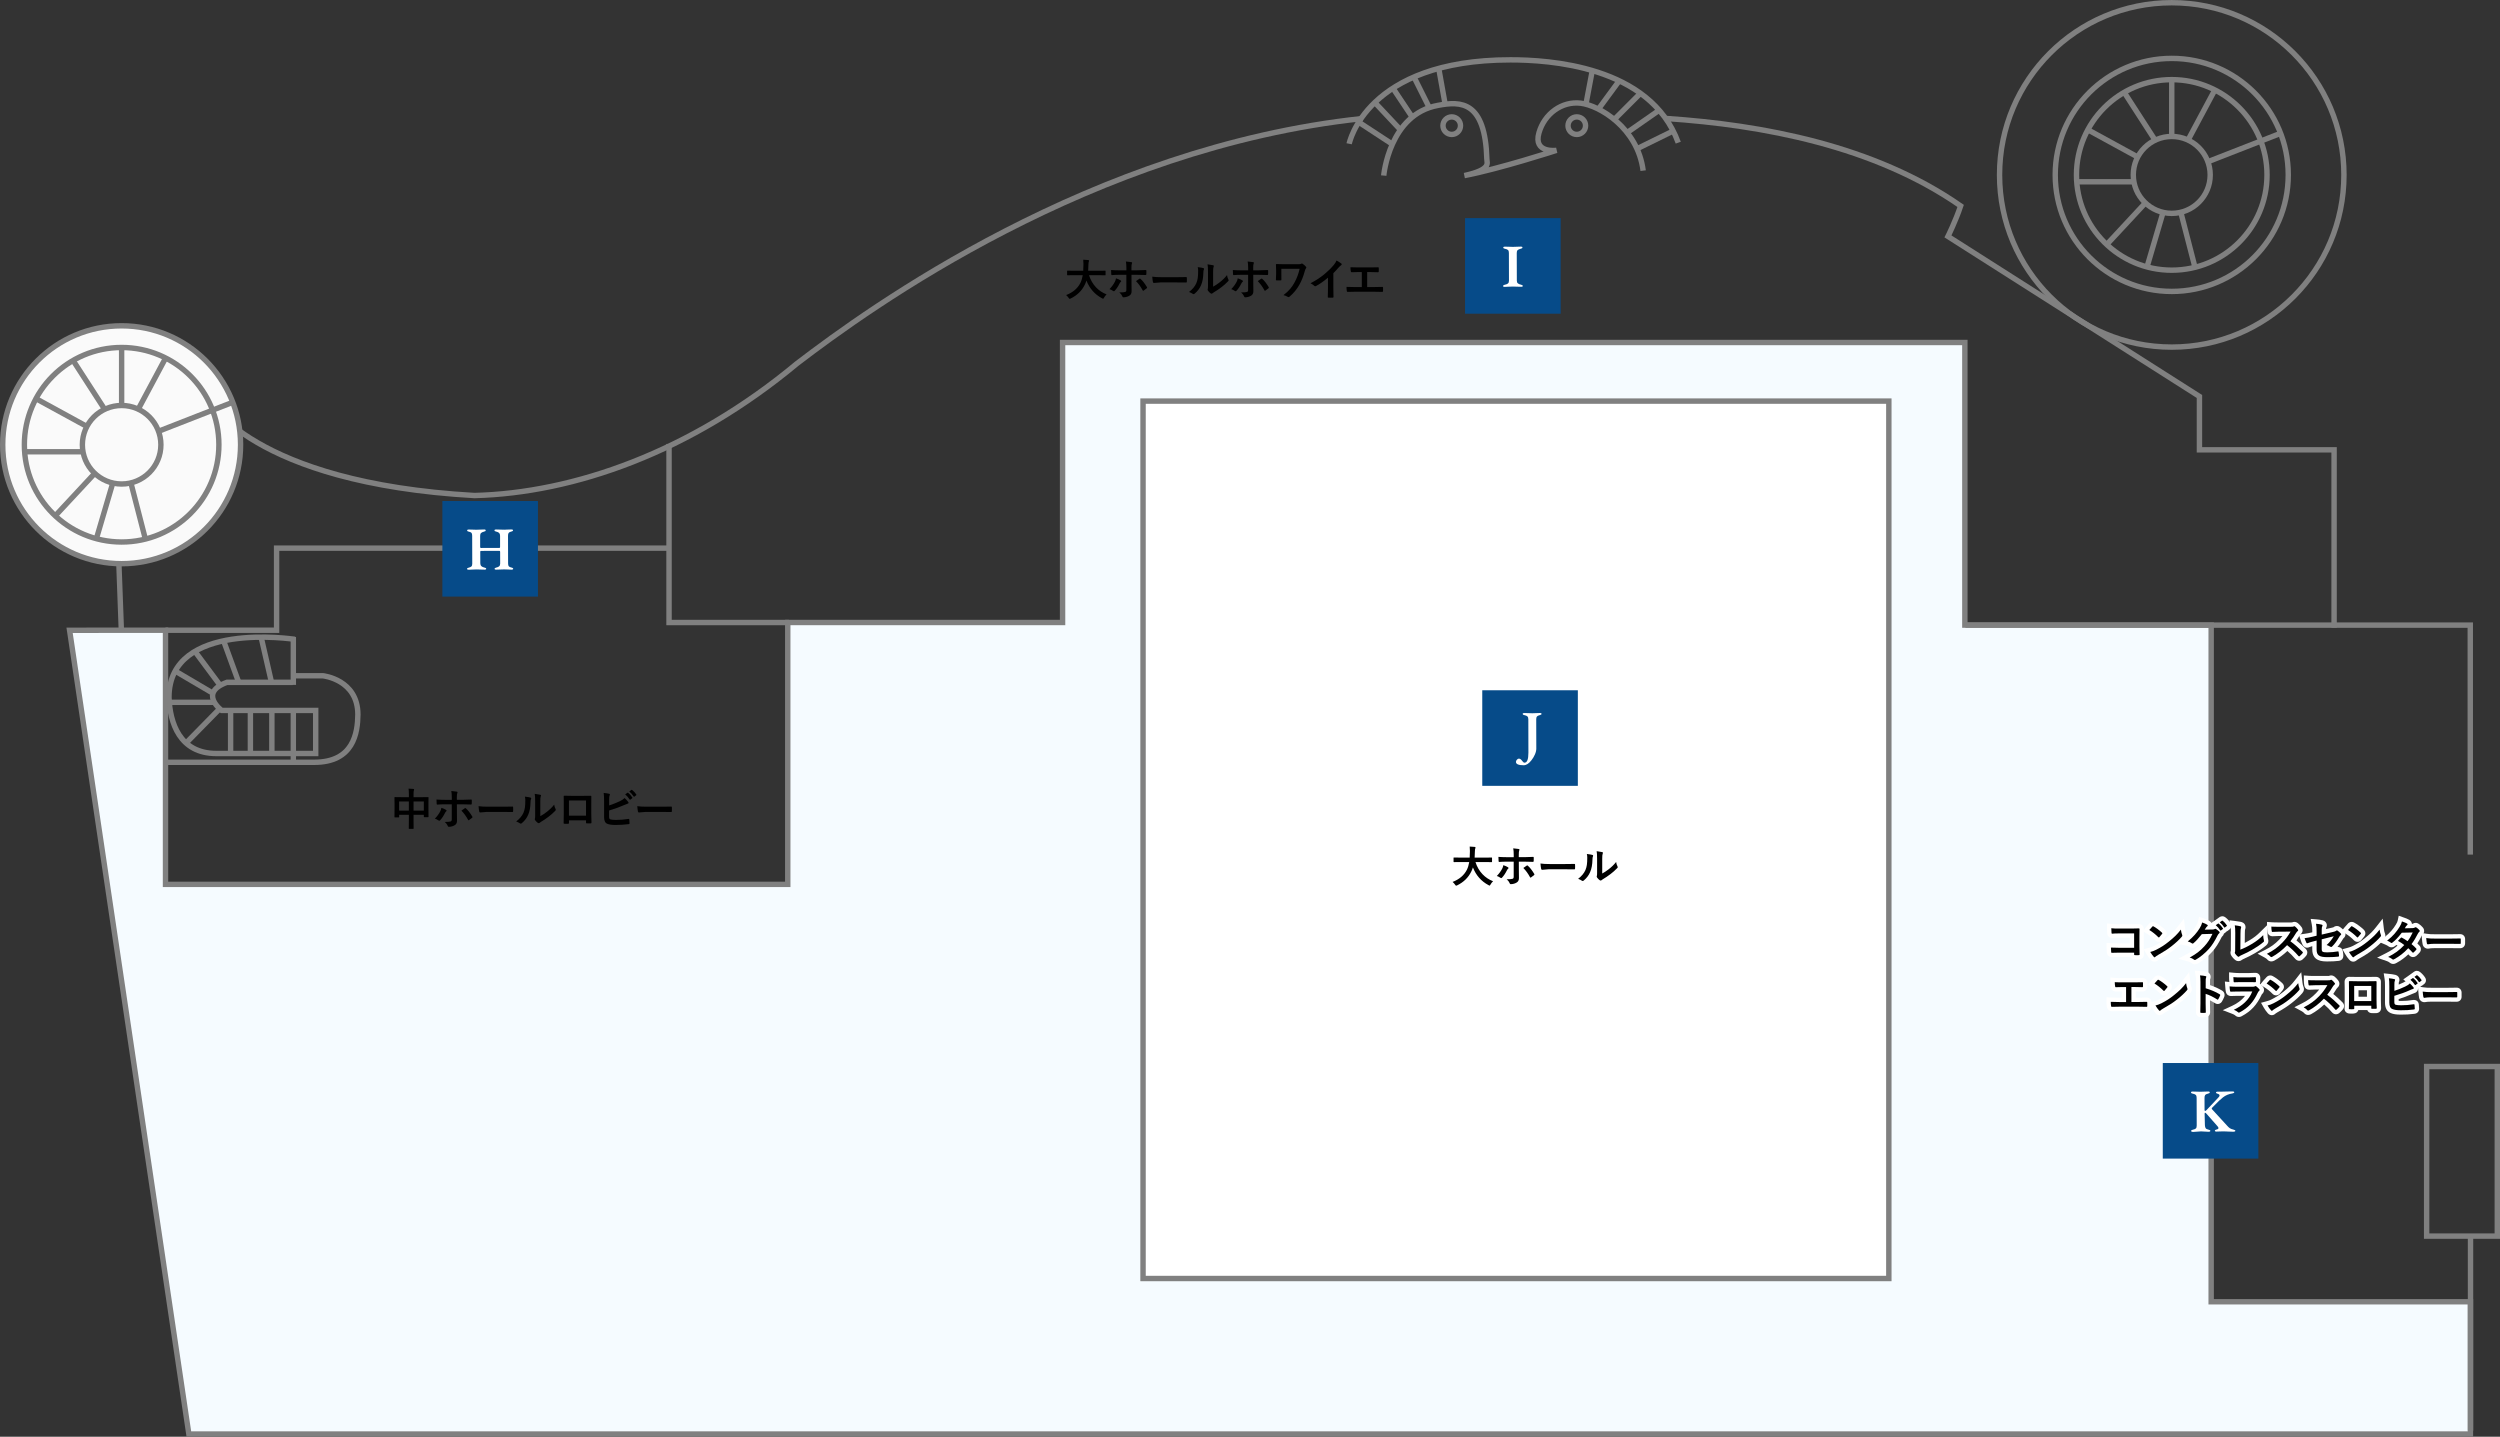 <?xml version="1.0" encoding="UTF-8"?><svg id="_イヤー_2" xmlns="http://www.w3.org/2000/svg" viewBox="0 0 1307.83 751.6"><rect x="0" y="0" width="1307.83" height="751.6" fill="#333333" stroke="none"/><defs><style>.cls-1,.cls-2{fill:#fff;}.cls-3{fill:#fafafa;}.cls-3,.cls-2,.cls-4,.cls-5{stroke:gray;stroke-width:2.83px;}.cls-4{fill:#f5fbff;}.cls-5{fill:none;}.cls-6{fill:#064b89;}</style></defs><g id="_輪場"><g><polygon class="cls-4" points="86.58 329.69 86.58 462.64 412.1 462.64 412.1 325.65 555.87 325.65 555.87 179.16 1027.88 179.16 1027.88 327 1156.73 327 1156.73 681.01 1292.36 681.01 1292.36 750.18 98.79 750.18 36.4 329.72 86.58 329.69"/><path class="cls-5" d="M712.68,62.01c-141.67,15.13-257.55,98.95-295.69,128.11-55.82,46.52-116.95,67.78-168.78,69.11-116.95-6.64-139.54-50.5-139.54-50.5l-46.52,85.05,1.33,35.88"/><path class="cls-5" d="M1221.04,328.34v-93.03h-70.44v-27.91l-131.57-83.73s3.99-7.97,6.65-15.95c-45.35-31.58-103.88-42.35-153.75-45.72"/><polyline class="cls-5" points="1028.16 327.02 1292.28 327.02 1292.28 447.07"/><line class="cls-5" x1="1292.41" y1="748.44" x2="1292.41" y2="646.81"/><rect class="cls-5" x="1269.45" y="557.93" width="36.97" height="88.72"/><g><path class="cls-5" d="M154.12,334.44s-65.72-10.11-65.72,30.33c.46,13.33,5.52,29.41,24.82,29.41h51.93v-22.52h-49.17s-12.41-9.19,2.76-14.71h34.39"/><line class="cls-5" x1="136.65" y1="333.52" x2="141.87" y2="356.27"/><line class="cls-5" x1="117.15" y1="335.73" x2="124.99" y2="357.23"/><line class="cls-5" x1="101.84" y1="340.6" x2="115.24" y2="358.62"/><line class="cls-5" x1="91.65" y1="351.04" x2="111.32" y2="362.62"/><line class="cls-5" x1="88.69" y1="367.41" x2="112.28" y2="367.41"/><line class="cls-5" x1="97.31" y1="388.73" x2="115.15" y2="370.54"/><line class="cls-5" x1="120.64" y1="394.56" x2="120.64" y2="371.76"/><line class="cls-5" x1="130.99" y1="394.56" x2="130.99" y2="371.76"/><line class="cls-5" x1="142.22" y1="394.56" x2="142.22" y2="371.76"/><line class="cls-5" x1="153.45" y1="399.45" x2="153.45" y2="371.76"/><line class="cls-5" x1="153.45" y1="358.29" x2="153.45" y2="333.19"/><path class="cls-5" d="M153.48,353.52h15.47s18.27,1.91,18.27,20.31c-.13,9.54-2.18,24.95-22.9,24.95H87.85"/></g><polyline class="cls-5" points="86.58 329.69 144.69 329.69 144.69 286.75 350.88 286.75"/><polyline class="cls-5" points="349.99 232.24 349.99 325.66 412.74 325.66"/><g><circle class="cls-5" cx="1136.11" cy="91.5" r="20.12"/><circle class="cls-5" cx="1136.11" cy="91.5" r="49.84"/><circle class="cls-5" cx="1136.11" cy="91.5" r="60.95"/><ellipse class="cls-5" cx="1136.11" cy="91.5" rx="90.08" ry="90.08"/><line class="cls-5" x1="1136.11" y1="41.95" x2="1136.11" y2="70.48"/><line class="cls-5" x1="1111.79" y1="49.16" x2="1127.1" y2="72.88"/><line class="cls-5" x1="1092.57" y1="68.08" x2="1118.39" y2="82.19"/><line class="cls-5" x1="1085.66" y1="95.1" x2="1115.99" y2="95.1"/><line class="cls-5" x1="1102.18" y1="127.83" x2="1121.99" y2="106.51"/><line class="cls-5" x1="1123.2" y1="139.54" x2="1131.6" y2="111.01"/><line class="cls-5" x1="1148.12" y1="139.24" x2="1140.61" y2="110.11"/><line class="cls-5" x1="1193.46" y1="69.58" x2="1155.02" y2="84.59"/><line class="cls-5" x1="1158.33" y1="47.66" x2="1144.52" y2="73.48"/></g><g><path class="cls-3" d="M125.85,232.66c0,34.36-27.85,62.22-62.22,62.22S1.42,267.02,1.42,232.66s27.85-62.22,62.21-62.22,62.22,27.86,62.22,62.22Z"/><path class="cls-5" d="M84.17,232.66c0,11.34-9.19,20.54-20.54,20.54s-20.54-9.19-20.54-20.54,9.19-20.54,20.54-20.54,20.54,9.19,20.54,20.54Z"/><path class="cls-5" d="M114.51,232.66c0,28.1-22.78,50.88-50.88,50.88s-50.88-22.78-50.88-50.88,22.78-50.88,50.88-50.88,50.88,22.78,50.88,50.88Z"/><line class="cls-5" x1="63.63" y1="182.08" x2="63.63" y2="211.2"/><line class="cls-5" x1="38.8" y1="189.44" x2="54.44" y2="213.65"/><line class="cls-5" x1="19.19" y1="208.75" x2="45.54" y2="223.15"/><line class="cls-5" x1="12.14" y1="236.33" x2="43.1" y2="236.33"/><line class="cls-5" x1="28.99" y1="269.74" x2="49.23" y2="247.98"/><line class="cls-5" x1="50.45" y1="281.7" x2="59.03" y2="252.58"/><line class="cls-5" x1="75.89" y1="281.39" x2="68.23" y2="251.66"/><line class="cls-5" x1="122.17" y1="210.28" x2="82.94" y2="225.6"/><line class="cls-5" x1="86.31" y1="187.91" x2="72.22" y2="214.26"/></g><path class="cls-5" d="M705.79,75.21s8.61-43.9,84.36-43.9c19.51,0,73.17,2.87,87.8,43.33"/><path class="cls-5" d="M723.87,91.85s2.87-32.13,28.41-36.73c12.05-2.3,24.68-2.29,25.54,28.12,0,2.01,2.58,5.45-11.76,8.61,18.08-3.44,48.2-13.2,48.2-13.2,0,0-12.34,1.72-9.18-9.18,2.87-10.04,12.05-16.64,21.8-15.49,9.76,1.15,29.84,12.91,32.71,35.29"/><line class="cls-5" x1="710.96" y1="64.02" x2="727.6" y2="74.92"/><line class="cls-5" x1="719.28" y1="53.69" x2="732.48" y2="67.75"/><line class="cls-5" x1="729.32" y1="47.09" x2="739.08" y2="61.72"/><line class="cls-5" x1="739.94" y1="40.78" x2="747.4" y2="55.7"/><line class="cls-5" x1="752.56" y1="35.32" x2="756.01" y2="54.55"/><line class="cls-5" x1="832.9" y1="37.33" x2="829.75" y2="53.97"/><line class="cls-5" x1="846.68" y1="42.78" x2="836.35" y2="56.84"/><line class="cls-5" x1="857.58" y1="49.38" x2="844.67" y2="62.3"/><line class="cls-5" x1="867.91" y1="57.7" x2="851.84" y2="68.9"/><line class="cls-5" x1="874.51" y1="68.9" x2="856.43" y2="77.79"/><path class="cls-5" d="M764.04,65.74c0,2.54-2.06,4.59-4.59,4.59s-4.59-2.06-4.59-4.59,2.06-4.59,4.59-4.59,4.59,2.06,4.59,4.59Z"/><circle class="cls-5" cx="824.87" cy="65.74" r="4.59"/><rect class="cls-2" x="597.96" y="209.83" width="390.15" height="459"/></g><g><rect class="cls-6" x="231.42" y="262.1" width="50" height="50"/><path class="cls-1" d="M244.55,297.94c-.15-.08-.22-.19-.22-.32,0-.17,.06-.3,.19-.4,.13-.1,.33-.18,.61-.24,.75-.17,1.25-.4,1.52-.69,.27-.29,.4-.78,.4-1.49l-.04-14.5c0-.73-.12-1.23-.34-1.52-.23-.29-.72-.51-1.49-.68-.53-.08-.8-.3-.8-.64,0-.15,.07-.26,.21-.34,.14-.07,.31-.11,.53-.11,.58,0,1.31,.02,2.21,.06,.85,.04,1.46,.06,1.82,.06,.38,0,1.02-.02,1.92-.07,.98-.04,1.76-.07,2.34-.07,.45,0,.67,.16,.67,.48,0,.17-.06,.3-.17,.38-.12,.09-.33,.16-.62,.23-.83,.21-1.39,.48-1.68,.79-.29,.31-.43,.8-.43,1.46v5.95c.02,.26,.18,.38,.5,.38l9.57-.02c.23,0,.35-.15,.35-.45v-5.92c-.02-.62-.16-1.09-.45-1.42-.29-.33-.84-.59-1.65-.78-.3-.06-.51-.14-.64-.22-.13-.08-.19-.21-.19-.38,0-.32,.23-.48,.7-.48,.55,0,1.34,.02,2.37,.06,.94,.04,1.62,.06,2.05,.06,.34,0,.9-.02,1.66-.07,.85-.04,1.58-.07,2.18-.07,.21,0,.39,.04,.53,.11,.14,.07,.21,.19,.21,.33,0,.32-.27,.54-.8,.64-.75,.17-1.24,.42-1.47,.72-.23,.31-.35,.81-.35,1.49l.04,14.5c0,.7,.12,1.21,.37,1.5,.25,.3,.74,.52,1.49,.67,.28,.06,.48,.14,.61,.24,.13,.09,.19,.23,.19,.4,0,.13-.07,.24-.22,.32-.15,.08-.32,.13-.51,.13-.73,0-1.44-.03-2.14-.09-.85-.04-1.48-.06-1.89-.06-.38,0-1.05,.02-1.98,.07-.98,.04-1.75,.07-2.3,.07-.45,0-.67-.15-.67-.45,0-.17,.06-.3,.18-.38,.12-.09,.31-.16,.59-.23,.79-.17,1.34-.42,1.66-.74,.32-.32,.48-.8,.48-1.44l-.02-6.08c0-.34-.11-.51-.32-.51l-9.73,.02c-.13,0-.22,.04-.27,.11-.05,.08-.08,.2-.08,.37l.02,5.98c0,.64,.18,1.14,.55,1.5,.36,.36,.94,.63,1.73,.8,.3,.06,.51,.14,.62,.22,.12,.09,.18,.21,.18,.38,0,.3-.23,.45-.7,.45-.55,0-1.32-.02-2.3-.06-.98-.04-1.68-.06-2.08-.06-.43,0-1.09,.02-1.98,.07-.7,.07-1.42,.1-2.14,.1-.19,0-.36-.04-.51-.13Z"/><rect class="cls-6" x="766.42" y="114.1" width="50" height="50"/><path class="cls-1" d="M786.51,149.96c-.15-.07-.22-.17-.22-.3,0-.32,.27-.54,.8-.67,.85-.17,1.45-.41,1.79-.71,.34-.3,.51-.78,.51-1.44l-.04-14.53c0-.7-.15-1.21-.45-1.5-.3-.3-.87-.53-1.7-.7-.53-.08-.8-.31-.8-.67,0-.13,.07-.23,.22-.3,.15-.08,.32-.11,.51-.11,.53,0,1.29,.02,2.27,.06,.94,.04,1.62,.06,2.05,.06,.43,0,1.09-.02,1.98-.07,1.02-.04,1.79-.07,2.3-.07,.21,0,.38,.04,.51,.11,.13,.08,.19,.19,.19,.34,0,.17-.06,.3-.19,.4s-.33,.18-.61,.24c-.85,.21-1.43,.47-1.73,.77-.3,.3-.45,.79-.44,1.47l.04,14.46c0,.64,.17,1.11,.52,1.42,.34,.31,.93,.56,1.76,.75,.28,.06,.49,.14,.62,.24,.14,.09,.21,.23,.21,.4,0,.28-.23,.42-.7,.42-.55,0-1.34-.02-2.37-.06-.94-.04-1.62-.06-2.05-.06-.47,0-1.2,.02-2.18,.07-.73,.07-1.49,.1-2.3,.1-.19,0-.36-.04-.51-.11Z"/><rect class="cls-6" x="775.42" y="361.1" width="50" height="50"/><path class="cls-1" d="M794.07,399.9c-.68-.3-1.03-.73-1.03-1.31,0-.41,.17-.8,.51-1.17,.34-.37,.67-.56,.99-.56,.51,0,.98,.25,1.41,.76,.13,.15,.3,.36,.53,.64,.22,.28,.41,.47,.56,.57s.31,.16,.48,.16c1.37,0,2.04-1.74,2.04-5.22l-.04-17.47c0-.68-.15-1.18-.45-1.49-.3-.31-.85-.55-1.67-.72-.55-.1-.83-.33-.83-.67,0-.13,.07-.23,.22-.3,.15-.08,.32-.11,.51-.11,.58,0,1.35,.02,2.34,.06,.9,.04,1.56,.06,1.98,.06,.38,0,1-.02,1.86-.07,.94-.04,1.68-.07,2.24-.07,.21,0,.38,.04,.51,.11s.19,.19,.19,.33c0,.17-.06,.3-.19,.4-.13,.1-.33,.18-.61,.24-.83,.21-1.37,.47-1.61,.76-.24,.29-.37,.79-.36,1.49l.04,15.26c0,.96-.24,2-.73,3.11-.49,1.11-1.09,2.13-1.82,3.04-1.34,1.73-2.68,2.6-4.03,2.6-1.34,0-2.36-.14-3.04-.44Z"/><rect class="cls-6" x="1131.42" y="556.1" width="50" height="50"/><path class="cls-1" d="M1146.52,591.99c-.19-.1-.29-.21-.29-.34,0-.32,.31-.54,.93-.67,.79-.15,1.32-.38,1.6-.68,.28-.3,.41-.81,.41-1.54l-.04-14.46c0-.7-.15-1.21-.44-1.5-.29-.3-.85-.53-1.68-.7-.55-.1-.83-.33-.83-.67,0-.13,.07-.23,.22-.3s.32-.11,.51-.11c.55,0,1.32,.02,2.3,.06,.9,.04,1.55,.06,1.95,.06,.38,0,1-.02,1.86-.07,.98-.04,1.74-.07,2.27-.07,.21,0,.38,.04,.51,.11s.19,.19,.19,.33c0,.17-.06,.3-.19,.4-.13,.1-.33,.18-.61,.24-.81,.19-1.34,.45-1.58,.76-.25,.31-.37,.81-.36,1.49l.02,6.34c0,.13,.03,.25,.08,.35,.05,.11,.12,.16,.21,.16,.19,0,.46-.17,.8-.51l6.22-6.61c.36-.36,.54-.69,.54-.99,0-.19-.09-.37-.27-.53-.18-.16-.44-.28-.79-.37-.53-.13-.8-.35-.8-.67,0-.13,.07-.23,.22-.3,.15-.08,.32-.11,.51-.11h2.05c.79,0,1.89-.03,3.3-.08l2.66-.04c.24,0,.43,.04,.58,.11s.22,.18,.23,.3c0,.32-.33,.53-.99,.64-1.9,.28-3.54,.97-4.92,2.06-.75,.58-1.44,1.18-2.09,1.81-.65,.63-1.47,1.46-2.47,2.49l-1.15,1.16c-.11,.08-.16,.2-.16,.35,0,.13,.08,.29,.23,.48l7.73,8.43c.56,.64,1.05,1.11,1.49,1.4,.44,.3,1.06,.54,1.87,.73,.36,.11,.62,.2,.79,.29,.16,.08,.24,.2,.24,.35,0,.15-.1,.27-.3,.35-.2,.08-.49,.13-.85,.13-.92,0-1.79-.03-2.62-.09-.28-.02-.68-.04-1.22-.06-.53-.02-1.01-.03-1.44-.03l-1.63,.04c-.77,.04-1.41,.07-1.92,.07-.19,0-.36-.04-.51-.11-.15-.07-.22-.18-.22-.3,0-.17,.06-.3,.17-.4,.12-.1,.3-.18,.56-.24,.77-.15,1.15-.42,1.15-.8,0-.26-.17-.58-.51-.96l-5.74-6.51c-.3-.36-.54-.54-.74-.54-.17,0-.26,.2-.25,.61,0,1.98,.05,3.96,.14,5.92,.04,.7,.18,1.23,.42,1.57,.24,.34,.74,.59,1.51,.76,.3,.06,.53,.14,.69,.24s.24,.23,.24,.4c0,.13-.09,.24-.27,.32-.18,.09-.4,.13-.66,.13-.75,0-1.55-.04-2.4-.12-.51-.06-1.02-.09-1.54-.09-.41,0-.99,.05-1.76,.13-1.11,.11-1.94,.17-2.5,.17-.24,0-.45-.05-.64-.14Z"/></g><g><g><path d="M763.57,450.96l-2.92,.04c-.13,0-.2-.02-.22-.06-.02-.03-.03-.1-.03-.22v-1.89c0-.12,.02-.19,.04-.21,.03-.02,.1-.03,.21-.03l2.92,.04h5.27c.04-.64,.08-1.67,.11-3.11v-.54c0-.77-.04-1.48-.11-2.12,1.21,.04,2.09,.1,2.64,.18,.28,.06,.42,.17,.42,.33,0,.13-.04,.29-.13,.48-.12,.21-.19,.75-.21,1.61-.03,1.45-.08,2.5-.13,3.18h5.93l2.93-.04c.12,0,.19,.01,.21,.04s.03,.1,.03,.2v1.89c0,.13-.01,.22-.04,.25-.03,.02-.1,.03-.2,.03l-2.93-.04h-5.49c.79,2.49,2.02,4.61,3.7,6.38,1.55,1.62,3.38,2.84,5.5,3.65-.53,.51-.98,1.09-1.34,1.73-.2,.38-.36,.57-.48,.57-.07,0-.24-.08-.53-.24-3.86-2.06-6.58-5.16-8.19-9.29-.22,.74-.51,1.48-.88,2.21-1.52,3.12-3.97,5.51-7.36,7.18-.29,.12-.48,.18-.55,.18-.13,0-.3-.18-.53-.53-.33-.49-.77-.98-1.31-1.45,3.51-1.35,6-3.47,7.46-6.33,.58-1.16,.99-2.52,1.24-4.06h-5.01Z"/><path d="M786.43,452.6c.98,.31,1.78,.66,2.39,1.06,.23,.15,.35,.29,.35,.44,0,.12-.09,.24-.26,.37-.2,.16-.39,.42-.57,.77-.76,1.55-1.61,2.83-2.55,3.84-.16,.19-.32,.28-.46,.28-.09,0-.21-.04-.35-.13-.79-.52-1.44-.84-1.95-.97,1.2-1.24,2.13-2.51,2.79-3.79,.31-.55,.51-1.18,.62-1.87Zm5.45-4.19v-1.08c0-1.52-.09-2.7-.26-3.54,1.31,.11,2.26,.22,2.85,.34,.28,.04,.42,.16,.42,.35,0,.12-.04,.26-.13,.42-.16,.29-.24,1.05-.24,2.29v1.22h2.83c.88,0,2.44-.05,4.69-.15h.04c.17,0,.26,.12,.26,.37,0,.28,.01,.52,.01,.74,0,.37-.01,.73-.03,1.06-.03,.31-.14,.46-.33,.44-2.39-.08-3.97-.11-4.74-.11h-2.71l.02,4.65,.04,4c0,1.12-.45,1.91-1.36,2.37-.85,.48-1.83,.73-2.94,.76-.24,0-.42-.16-.55-.48-.35-.82-.87-1.51-1.55-2.08,1.54,0,2.58-.09,3.13-.27,.35-.16,.53-.49,.53-1.01v-7.94h-3.62c-1.38,0-2.71,.05-3.98,.16-.2,0-.3-.15-.3-.46-.06-1.1-.09-1.83-.09-2.2,1.36,.1,2.8,.16,4.32,.16h3.66Zm5.02,5.66c.22-.17,.54-.39,.97-.68,.35-.25,.61-.43,.79-.56,.09-.07,.19-.11,.29-.11,.12,0,.24,.07,.35,.2,1.03,.88,2.12,2.29,3.29,4.21,.07,.11,.11,.23,.11,.35,0,.13-.08,.25-.22,.36-.34,.31-.85,.7-1.55,1.16-.15,.09-.24,.13-.27,.13-.08,0-.17-.08-.26-.24-1-1.87-2.17-3.48-3.49-4.82Z"/><path d="M805.89,451.73c1.2,.19,2.85,.28,4.96,.28h7.41c.73,0,1.66-.01,2.81-.03,1.46-.02,2.29-.04,2.48-.04h.11c.2,0,.3,.11,.3,.33,.02,.35,.03,.71,.03,1.09s-.01,.73-.03,1.08c0,.23-.11,.35-.33,.35h-.09c-2.3-.03-4.01-.04-5.13-.04h-8.28l-3.38,.28c-.29,0-.47-.16-.53-.48-.13-.61-.25-1.54-.35-2.8Z"/><path d="M830.13,446.74c1.48,.18,2.46,.35,2.92,.5,.25,.07,.37,.21,.37,.42,0,.08-.02,.18-.07,.29-.19,.37-.28,.89-.28,1.56-.04,2.75-.46,5.01-1.25,6.76-.67,1.59-1.76,3.04-3.27,4.32-.25,.2-.45,.3-.59,.3-.12,0-.27-.06-.44-.18-.54-.37-1.19-.7-1.95-.97,1.8-1.36,3.07-2.89,3.82-4.58,.37-.9,.61-1.79,.74-2.66,.14-.93,.22-2.21,.22-3.84,0-.72-.07-1.36-.22-1.93Zm8.03,10.23c1.03-.55,2.12-1.26,3.27-2.14,1.59-1.21,2.93-2.52,4.02-3.91,.09,.81,.33,1.58,.72,2.32,.09,.22,.13,.35,.13,.39,0,.16-.12,.35-.35,.57-1.13,1.16-2.26,2.17-3.4,3.02-1.32,1.01-2.68,1.93-4.09,2.76-.22,.14-.44,.3-.66,.48-.15,.12-.31,.18-.47,.18-.12,0-.28-.06-.48-.18-.44-.31-.9-.78-1.38-1.4-.13-.21-.2-.37-.2-.48s.03-.23,.09-.35c.09-.17,.13-.76,.13-1.75v-7.2c0-1.96-.08-3.3-.24-4.01,1.45,.19,2.42,.35,2.89,.48,.28,.07,.42,.2,.42,.39,0,.14-.06,.34-.18,.58-.14,.28-.21,1.13-.21,2.55v7.68Z"/></g><g><g><path d="M1117.88,500.84c-.37,0-.75-.01-1.09-.04-1.1-.07-1.42-.71-1.48-1.31h-6.79c-.92,0-1.75,.03-2.52,.06-.43,.01-1.23,.04-1.23,.04-.83,0-1.4-.54-1.48-1.38-.08-.65-.12-1.55-.12-2.49v-1.21l1.21,.08c1.19,.08,2.55,.11,4.16,.11h6.75v-5.25h-6.89c-1.48,0-2.53,.04-3.32,.13h-.13c-.86,0-1.45-.57-1.48-1.45-.07-.64-.12-1.71-.12-2.53v-1.25l1.25,.12c1.33,.13,2.1,.16,3.73,.16h6.83c1.17,0,2.4-.05,3.59-.09h.03c.26,0,.83,.02,1.24,.46,.19,.21,.41,.57,.36,1.15,0,.53,0,1.14-.02,1.75-.01,.6-.02,1.19-.02,1.79v5.5c0,1.6,.07,3.38,.09,4.05v.11c0,.22-.07,1.35-1.46,1.45-.35,.03-.72,.04-1.09,.04Z"/><path class="cls-1" d="M1104.5,485.6c1.38,.14,2.18,.16,3.84,.16h6.83c1.2,0,2.42-.05,3.63-.09,.37,0,.48,.09,.46,.39,0,1.22-.05,2.41-.05,3.63v5.5c0,1.68,.07,3.52,.09,4.16,0,.23-.09,.3-.41,.32-.32,.02-.67,.03-1.01,.03s-.69-.01-1.01-.03c-.37-.02-.44-.05-.44-.39v-.92h-7.91c-1.45,0-2.67,.07-3.77,.09-.21,0-.3-.09-.32-.35-.07-.6-.12-1.42-.12-2.39,1.08,.07,2.42,.11,4.23,.11h7.89v-7.52h-8.03c-1.56,0-2.64,.05-3.45,.14-.25,0-.34-.12-.34-.39-.07-.62-.12-1.7-.12-2.46m-2.27-2.51v2.51c0,.73,.04,1.85,.12,2.61,.07,1.46,1.15,2.5,2.61,2.5h.26c.73-.1,1.78-.14,3.19-.14h5.76v2.98h-5.62c-1.58,0-2.92-.04-4.09-.11l-2.41-.15v2.42c0,.99,.04,1.9,.13,2.63,.14,1.4,1.2,2.37,2.58,2.37,.45,0,.86-.02,1.29-.04,.78-.03,1.58-.05,2.48-.05h5.96c.36,.69,1.07,1.23,2.24,1.31,.36,.03,.75,.04,1.16,.04s.8-.01,1.17-.04c1.74-.13,2.52-1.39,2.52-2.58v-.15c-.03-.66-.09-2.43-.09-4.01v-5.5c0-.59,.01-1.18,.02-1.77,.01-.6,.02-1.2,.02-1.8,.04-.92-.34-1.54-.67-1.89-.51-.55-1.2-.83-2.06-.83h-.09c-1.18,.05-2.39,.09-3.55,.09h-6.83c-1.59,0-2.33-.02-3.62-.15l-2.49-.25h0Z"/></g><g><path d="M1127.11,501.91c-.32,0-.79-.11-1.25-.65-.7-.78-1.43-1.8-1.96-2.73l-.73-1.27,1.41-.39c1.17-.32,1.77-.5,2.89-1.07,2.72-1.41,4.17-2.34,6.43-4.15,2.89-2.34,4.32-3.76,6.12-6.07l1.69-2.17,.33,2.73c.12,.98,.28,1.68,.57,2.41,.09,.21,.19,.5,.19,.85,0,.62-.33,1.06-.64,1.42-1.31,1.54-3.35,3.42-5.46,5.04-2.07,1.62-4.12,2.95-7.08,4.6-.92,.55-1.17,.75-1.29,.87-.37,.37-.78,.56-1.21,.56Zm2.25-10.35c-.59,0-.96-.38-1.1-.52-1.29-1.33-2.88-2.6-4.48-3.58l-1.11-.68,.82-1.01c.53-.65,1.21-1.37,1.67-1.86,.25-.32,.69-.54,1.14-.54,.37,0,.66,.14,.88,.28,1.25,.66,3.24,2.14,4.59,3.41,.18,.18,.56,.56,.56,1.14,0,.53-.29,.89-.39,1.01-.32,.43-1.11,1.4-1.48,1.79-.2,.21-.54,.54-1.1,.54Z"/><path class="cls-1" d="M1126.31,484.52c.09,0,.18,.05,.3,.12,1.17,.62,3.08,2.02,4.39,3.27,.14,.14,.21,.23,.21,.32s-.05,.18-.14,.3c-.34,.46-1.1,1.38-1.43,1.72-.11,.12-.18,.18-.28,.18s-.18-.07-.3-.18c-1.38-1.42-3.04-2.74-4.69-3.75,.51-.62,1.17-1.33,1.61-1.79,.09-.12,.21-.18,.32-.18m14.6,1.77c.14,1.15,.34,1.93,.64,2.69,.07,.16,.11,.3,.11,.44,0,.21-.11,.39-.37,.69-1.22,1.43-3.2,3.27-5.29,4.88-1.91,1.5-3.84,2.78-6.94,4.51-1.04,.62-1.33,.85-1.54,1.06-.14,.14-.28,.23-.41,.23-.12,0-.25-.09-.39-.25-.58-.64-1.29-1.59-1.84-2.55,1.17-.32,1.89-.53,3.1-1.15,2.81-1.45,4.3-2.42,6.62-4.28,2.81-2.28,4.35-3.75,6.3-6.25m1.59-5.73l-3.38,4.34c-1.76,2.25-3.09,3.57-5.94,5.89-2.21,1.77-3.55,2.64-6.23,4.02-1.01,.51-1.54,.67-2.66,.98l-2.82,.77,1.45,2.54c.57,1,1.34,2.06,2.1,2.92,.77,.89,1.64,1.02,2.09,1.02,.52,0,1.28-.16,2.02-.9,.02-.02,.2-.17,1.07-.69,3-1.67,5.09-3.03,7.21-4.69,2.15-1.65,4.26-3.6,5.61-5.19,.3-.35,.91-1.08,.91-2.16,0-.54-.15-.97-.28-1.29-.25-.63-.39-1.24-.49-2.11l-.66-5.46h0Zm-16.19,1.69c-.76,0-1.49,.34-2.01,.94-.47,.5-1.14,1.22-1.68,1.87l-1.64,2.01,2.22,1.35c1.52,.93,3.03,2.13,4.24,3.39,.58,.59,1.22,.87,1.93,.87,1.04,0,1.65-.62,1.89-.86l.02-.02,.02-.02c.39-.42,1.19-1.39,1.57-1.89,.4-.52,.61-1.08,.61-1.68,0-1.05-.66-1.71-.87-1.92l-.02-.02-.02-.02c-1.42-1.34-3.44-2.84-4.84-3.59-.23-.14-.74-.41-1.42-.41h0Z"/></g><g><path d="M1148.23,503.33c-.67,0-1.13-.4-1.28-.53-.41-.33-1-.61-1.74-.82l-2.66-.75,2.42-1.33c3.33-1.83,5.12-3.21,7.37-5.64,1.39-1.55,2.3-2.81,3.23-4.57l-3.16,.09c-1.69,2.07-2.84,3.36-4.14,4.44-.47,.45-.93,.54-1.24,.54-.37,0-.74-.13-1.05-.39-.46-.33-1.17-.65-1.73-.76l-2.34-.48,1.85-1.51c2.6-2.12,4.38-4.08,5.94-6.56,.7-1.18,.99-1.78,1.21-2.75l.28-1.24,1.2,.42c1.47,.51,2.39,.94,2.98,1.37,.44,.32,.7,.79,.7,1.31,0,.36-.12,.7-.35,.97l1.75-.04c.44-.02,.53-.08,.57-.1,.09-.07,.21-.13,.33-.18l-1.12-.92,2.15-1.5h0l2.34-1.69c.28-.19,.54-.27,.81-.27,.49,0,.81,.27,.93,.37,.88,.66,1.82,1.68,2.42,2.63,.43,.64,.29,1.44-.35,1.92l-.91,.7c-.25,.19-.49,.27-.68,.3-.1,.21-.26,.4-.48,.56l-.95,.7c-.07,.05-.14,.09-.21,.13v.02c0,.35-.12,.87-.67,1.34-.2,.16-.34,.34-.48,.64-1.52,3.09-3.02,5.42-4.72,7.35-2.04,2.3-4.9,4.64-7.29,5.97-.23,.16-.56,.26-.92,.26Z"/><path class="cls-1" d="M1162.54,481.59c.06,0,.12,.04,.2,.1,.85,.64,1.68,1.56,2.18,2.37,.09,.14,.12,.28-.07,.41l-.92,.71c-.07,.05-.13,.08-.18,.08-.09,0-.15-.06-.21-.14-.62-.99-1.36-1.86-2.3-2.64l1.15-.83c.06-.04,.1-.06,.15-.06m-10.52,.98c1.31,.46,2.18,.85,2.69,1.22,.16,.12,.23,.25,.23,.39s-.07,.28-.25,.39c-.23,.14-.39,.39-.58,.62-.25,.39-.48,.74-.76,1.15l4.14-.09c.6-.02,.9-.11,1.15-.28,.09-.07,.18-.09,.3-.09s.23,.05,.37,.14c.58,.37,1.1,.8,1.56,1.24,.21,.18,.3,.37,.3,.53,0,.18-.12,.34-.28,.48-.32,.25-.55,.58-.76,.99-1.54,3.13-3.01,5.36-4.55,7.11-1.98,2.23-4.71,4.46-6.99,5.73-.14,.09-.25,.12-.37,.12-.18,0-.34-.09-.53-.25-.58-.46-1.29-.8-2.18-1.06,3.59-1.98,5.4-3.43,7.66-5.86,1.82-2.02,2.87-3.59,4.25-6.53l-5.56,.16c-1.89,2.32-3.04,3.63-4.35,4.71-.16,.16-.32,.25-.48,.25-.12,0-.23-.05-.34-.14-.58-.41-1.43-.83-2.21-.99,2.99-2.44,4.76-4.58,6.19-6.83,.76-1.29,1.1-2,1.36-3.1m8.46,.52c.06,0,.13,.04,.21,.1,.71,.55,1.54,1.47,2.18,2.46,.09,.14,.09,.25-.07,.37l-.97,.71c-.07,.05-.13,.07-.18,.07-.08,0-.14-.05-.21-.14-.69-1.06-1.43-1.93-2.32-2.67l1.22-.85s.09-.06,.14-.06m2.06-3.76c-.5,0-.97,.15-1.4,.44l-.03,.02-.03,.02-1.15,.83-1.81,1.3-.28,.2-.99,.69c-.2-.34-.47-.64-.81-.88-.68-.49-1.69-.97-3.26-1.52l-2.39-.84-.57,2.47c-.18,.77-.39,1.25-1.08,2.43-1.49,2.35-3.19,4.23-5.68,6.25l-3.7,3.02,4.67,.96c.39,.08,.94,.33,1.31,.59,.5,.38,1.09,.58,1.7,.58,.51,0,1.27-.15,1.99-.83,1.27-1.06,2.39-2.29,3.94-4.17l.6-.02c-.58,.89-1.23,1.7-2.07,2.63-2.16,2.34-3.82,3.6-7.06,5.39l-4.84,2.67,5.32,1.5c.58,.16,1.03,.37,1.36,.63,.6,.51,1.27,.77,1.97,.77,.55,0,1.06-.15,1.53-.43,2.52-1.41,5.4-3.77,7.53-6.17,1.77-2.01,3.32-4.42,4.89-7.61,.08-.16,.13-.21,.13-.21l.04-.03,.04-.03c.51-.44,.85-.98,.99-1.57l.79-.58c.2-.14,.37-.31,.51-.49,.2-.08,.41-.19,.62-.35l.95-.74c1.09-.82,1.35-2.26,.59-3.43-.67-1.06-1.67-2.15-2.69-2.92-.49-.39-1.02-.59-1.6-.59h0Z"/></g><g><path d="M1171.01,501.66c-.52,0-.88-.25-1.11-.45-.62-.51-1.14-1.09-1.6-1.77-.23-.31-.35-.65-.35-1.03,0-.25,.06-.52,.18-.79,.02-.16,.02-.56,.02-.91l.05-8.65c0-1.82-.07-2.89-.23-3.79l-.29-1.53,1.54,.19c1.07,.13,2.49,.34,3.18,.55,.72,.22,1.17,.8,1.17,1.52,0,.27-.07,.52-.17,.84-.13,.38-.19,1.19-.19,2.49l-.05,6.76c1.34-.59,2.62-1.27,4.14-2.17,2.7-1.6,4.2-2.87,5.88-4.52l1.87-1.85,.06,2.63c.02,.9,.13,1.75,.32,2.37,.27,.84,.07,1.56-.58,2.11-1.78,1.5-3.72,2.83-5.92,4.08-1.69,1-3.52,1.93-5.74,2.9-.49,.22-.81,.4-1.01,.56-.37,.3-.75,.45-1.15,.45Z"/><path class="cls-1" d="M1169.08,484.06c1.29,.16,2.46,.35,2.99,.51,.23,.07,.37,.21,.37,.44,0,.11-.05,.28-.12,.48-.16,.46-.25,1.22-.25,2.85l-.07,8.46c1.77-.69,3.5-1.49,5.86-2.9,2.64-1.56,4.23-2.85,6.09-4.69,.02,1.06,.16,1.98,.37,2.67,.14,.44,.07,.67-.23,.92-1.89,1.59-3.79,2.85-5.75,3.96-1.75,1.04-3.54,1.93-5.63,2.85-.58,.25-.99,.48-1.29,.74-.14,.11-.28,.18-.41,.18s-.25-.07-.39-.18c-.53-.44-.99-.94-1.4-1.56-.09-.11-.14-.23-.14-.37,0-.12,.05-.25,.12-.39,.09-.23,.09-.67,.09-1.31l.05-8.65c0-1.88-.07-3.01-.25-4m-2.8-2.64l.57,3.05c.15,.83,.21,1.83,.21,3.58l-.05,8.63c0,.23,0,.5,0,.66-.13,.35-.2,.71-.2,1.06,0,.61,.19,1.19,.56,1.69,.52,.77,1.11,1.42,1.8,1.99,.21,.17,.85,.7,1.84,.7,.46,0,1.16-.12,1.86-.71,.06-.05,.22-.17,.75-.41,2.25-.99,4.12-1.94,5.88-2.98,2.23-1.26,4.22-2.63,6.05-4.17,1.01-.86,1.34-2.04,.93-3.34-.08-.28-.24-.95-.26-2.04l-.12-5.26-3.74,3.7c-1.61,1.59-3.05,2.81-5.65,4.35-.86,.51-1.65,.95-2.41,1.34l.04-4.93c0-1.66,.1-2.06,.13-2.12,.13-.39,.24-.78,.24-1.23,0-1.22-.78-2.25-1.98-2.61-.22-.07-.92-.28-3.36-.58l-3.08-.39h0Z"/></g><g><path d="M1188.2,501.84c-.48,0-.93-.22-1.26-.62-.36-.44-.85-.81-1.6-1.22l-1.89-1.03,1.92-.97c3.27-1.66,5.38-3.19,7.8-5.65,1.22-1.28,2.17-2.44,3.09-3.84l-3.89,.02c-1.17,0-2.33,.04-3.55,.13h-.12c-.27,0-1.16-.09-1.38-1.32-.14-.56-.23-1.78-.23-2.59v-1.22l1.22,.09c1.2,.09,2.35,.09,3.8,.09h6.32c.32,0,.84,0,1.02-.06,.25-.16,.52-.24,.82-.24,.47,0,.8,.22,.98,.35l.11,.08c.72,.56,1.33,1.31,1.71,1.83l.06,.08c.14,.23,.28,.51,.28,.88,0,.29-.1,.86-.74,1.35-.18,.16-.4,.42-.58,.71-.73,1.24-1.45,2.33-2.32,3.49,1.9,1.47,3.7,3.08,5.58,4.98,.42,.42,.51,.84,.51,1.12,0,.37-.14,.74-.43,1.07-.52,.62-1.1,1.22-1.68,1.71-.32,.32-.73,.4-1,.4-.61,0-.98-.38-1.12-.52-1.58-1.84-3.2-3.42-5.09-4.98-2.27,2.24-4.71,4.1-7.26,5.53l-.19,.09c-.22,.1-.51,.24-.89,.24Z"/><path class="cls-1" d="M1200.27,484.54c.14,0,.25,.09,.39,.18,.53,.41,1.06,1.01,1.49,1.61,.07,.12,.12,.21,.12,.3,0,.14-.09,.3-.3,.46-.3,.25-.6,.6-.85,1.01-.94,1.61-1.84,2.9-2.94,4.3,2.21,1.63,4.25,3.43,6.37,5.56,.12,.12,.18,.23,.18,.32s-.05,.21-.16,.34c-.44,.53-.97,1.08-1.54,1.56-.09,.09-.18,.14-.28,.14-.12,0-.21-.07-.32-.18-1.93-2.25-3.91-4.07-5.98-5.7-2.6,2.71-5.22,4.67-7.73,6.07-.21,.09-.37,.18-.53,.18-.14,0-.28-.07-.39-.21-.51-.62-1.17-1.08-1.93-1.49,3.59-1.82,5.73-3.45,8.09-5.86,1.66-1.72,2.92-3.36,4.32-5.77l-5.93,.02c-1.2,0-2.39,.05-3.63,.14-.01,0-.02,0-.03,0-.16,0-.22-.16-.27-.39-.12-.48-.21-1.59-.21-2.39,1.24,.09,2.39,.09,3.89,.09h6.32c.83,0,1.24-.02,1.59-.21,.09-.07,.16-.09,.25-.09m0-2.27c-.43,0-.83,.1-1.2,.29-.13,0-.34,.01-.64,.01h-6.32c-1.49,0-2.56,0-3.72-.09l-2.43-.18v2.44c0,.84,.09,2.12,.26,2.86,.32,1.62,1.53,2.19,2.49,2.19h.24c1.18-.1,2.31-.14,3.43-.14h1.66c-.51,.63-1.06,1.26-1.69,1.91-2.33,2.38-4.29,3.8-7.48,5.41l-3.85,1.95,3.79,2.07c.62,.34,1.01,.63,1.26,.94,.55,.67,1.33,1.04,2.15,1.04,.63,0,1.11-.22,1.37-.34l.08-.04,.1-.04,.09-.05c2.37-1.32,4.63-3,6.76-5,1.51,1.3,2.85,2.64,4.12,4.13l.06,.07,.06,.06c.56,.56,1.21,.85,1.93,.85,.65,0,1.28-.25,1.79-.71,.62-.52,1.23-1.15,1.78-1.81,.56-.67,.68-1.34,.68-1.79,0-.49-.15-1.22-.85-1.93-1.63-1.65-3.2-3.07-4.82-4.39,.62-.88,1.18-1.76,1.75-2.72,.13-.21,.27-.35,.34-.41,.97-.79,1.12-1.72,1.12-2.21,0-.74-.32-1.27-.44-1.47l-.05-.09-.06-.08c-.43-.58-1.11-1.41-1.93-2.06l-.07-.05-.07-.05c-.27-.18-.83-.56-1.65-.56h0Z"/></g><g><path d="M1217.65,501.86c-4.25,0-6.88-.87-6.88-5.18v-3.17h-.05c-.9,.25-2.39,.63-3.07,.94l-.1,.04c-.14,.06-.36,.15-.64,.15-.62,0-1.09-.35-1.4-1.03-.33-.61-.69-1.64-.96-2.46l-.44-1.31,1.37-.17c1.53-.19,2.79-.43,4.19-.78l1.1-.27v-1.32c0-1.7-.04-2.61-.28-3.83l-.29-1.47,1.49,.12c.75,.06,2.17,.21,3.19,.5,.91,.21,1.25,.92,1.25,1.5,0,.3-.1,.63-.28,.93-.11,.22-.15,.51-.15,1.49v.94l4.61-1.08c.86-.19,.93-.25,1.2-.46,.3-.24,.66-.38,1.02-.38,.48,0,.82,.23,.98,.35,.58,.37,1.37,1.06,1.9,1.67,.39,.39,.49,.85,.49,1.16,0,.52-.27,1.01-.75,1.37-.11,.08-.22,.26-.34,.44l-.1,.16c-1.38,2.33-2.56,3.93-3.81,5.16-.2,.2-.67,.67-1.39,.67-.38,0-.75-.12-1.09-.37-.53-.31-1.01-.56-1.55-.71l-1.14-.31v1.45c0,.17,.01,.26,.02,.32,.14,.06,.55,.16,1.74,.16,1.92,0,4.03-.25,5.37-.49l.1-.02h.2c.46,0,1.25,.18,1.42,1.44,.14,.76,.22,1.48,.22,2.08,0,.23-.07,1.38-1.54,1.48-1.14,.13-2.75,.28-5.57,.28Zm-1.95-7.73l.7-.61c.65-.57,1.24-1.18,1.82-1.89l-2.52,.64v1.86Z"/><path class="cls-1" d="M1211.6,483.25c1.15,.09,2.25,.25,2.97,.46,.3,.07,.44,.21,.44,.41,0,.09-.05,.23-.14,.37-.25,.48-.3,.97-.3,2.05v2.37l6-1.4c1.01-.23,1.22-.34,1.63-.67,.11-.09,.23-.14,.32-.14,.12,0,.21,.05,.32,.14,.48,.3,1.22,.94,1.7,1.49,.14,.14,.21,.28,.21,.41,0,.16-.11,.32-.3,.46-.32,.23-.51,.58-.71,.9-1.17,1.98-2.32,3.66-3.66,4.97-.21,.21-.39,.34-.6,.34-.14,0-.28-.05-.44-.16-.67-.39-1.24-.69-1.91-.87,1.59-1.38,2.71-2.92,3.75-4.6l-6.32,1.61v5.22c0,1.22,.41,1.61,2.9,1.61,1.86,0,4-.23,5.56-.51,.04,0,.07,0,.1,0,.23,0,.25,.16,.29,.47,.11,.62,.21,1.31,.21,1.93,0,.23-.14,.32-.48,.34-1.38,.16-2.97,.28-5.5,.28-4.39,0-5.75-.94-5.75-4.05v-4.65l-1.47,.39c-1.24,.32-2.53,.67-3.24,.99-.12,.05-.21,.09-.28,.09-.16,0-.25-.12-.37-.37-.32-.6-.67-1.59-.92-2.34,1.45-.18,2.76-.41,4.32-.81l1.96-.48v-2.21c0-1.82-.05-2.76-.3-4.05m-2.8-2.5l.58,2.94c.22,1.11,.26,1.91,.26,3.61v.43l-.23,.06c-1.37,.34-2.58,.57-4.07,.76l-2.74,.35,.87,2.62c.28,.84,.65,1.89,1.04,2.64,.68,1.41,1.79,1.62,2.4,1.62,.51,0,.89-.16,1.08-.24l.05-.02,.08-.04c.32-.15,.91-.33,1.51-.5v1.69c0,6.31,5.41,6.31,8.02,6.31,2.27,0,3.98-.09,5.71-.29,1.74-.15,2.53-1.44,2.53-2.6,0-.67-.08-1.42-.24-2.29-.33-2.26-2.17-2.37-2.53-2.37-.1,0-.2,0-.32,.02,.92-1.09,1.84-2.44,2.87-4.17l.08-.13c.04-.06,.07-.13,.12-.19,.74-.59,1.15-1.39,1.15-2.23,0-.71-.29-1.4-.81-1.95-.59-.67-1.42-1.39-2.07-1.82-.49-.36-1.04-.54-1.62-.54s-1.22,.22-1.73,.63c-.03,.03-.07,.05-.1,.07h0s-.14,.05-.63,.16l-3.23,.75c0-.29,.02-.43,.03-.5,.2-.35,.4-.85,.4-1.43,0-1.26-.83-2.28-2.12-2.61-1.11-.31-2.58-.47-3.37-.53l-2.98-.24h0Z"/></g><g><path d="M1231.05,501.91c-.32,0-.79-.11-1.25-.65-.7-.78-1.44-1.81-1.96-2.73l-.73-1.27,1.41-.39c1.16-.32,1.77-.5,2.89-1.07,2.73-1.41,4.17-2.34,6.43-4.15,2.89-2.34,4.32-3.76,6.12-6.07l1.69-2.17,.33,2.73c.12,.97,.28,1.67,.57,2.41,.09,.21,.19,.5,.19,.85,0,.62-.33,1.06-.64,1.42-1.31,1.54-3.35,3.42-5.46,5.04-2.06,1.62-4.12,2.95-7.08,4.6-.92,.55-1.17,.75-1.29,.87-.37,.37-.78,.56-1.21,.56Zm2.25-10.35c-.58,0-.96-.38-1.1-.52-1.3-1.34-2.88-2.61-4.48-3.58l-1.11-.68,.82-1.01c.41-.5,.95-1.11,1.67-1.86,.24-.31,.68-.54,1.14-.54,.37,0,.66,.14,.88,.28,1.25,.66,3.24,2.14,4.59,3.41,.18,.18,.56,.56,.56,1.14,0,.53-.29,.89-.39,1.01-.32,.43-1.11,1.4-1.48,1.79-.21,.21-.54,.54-1.11,.54Z"/><path class="cls-1" d="M1230.25,484.52c.09,0,.18,.05,.3,.12,1.17,.62,3.08,2.02,4.39,3.27,.14,.14,.21,.23,.21,.32s-.05,.18-.14,.3c-.35,.46-1.1,1.38-1.43,1.72-.12,.12-.18,.18-.28,.18s-.18-.07-.3-.18c-1.38-1.42-3.04-2.74-4.69-3.75,.51-.62,1.17-1.33,1.61-1.79,.09-.12,.21-.18,.32-.18m14.6,1.77c.14,1.15,.34,1.93,.64,2.69,.07,.16,.12,.3,.12,.44,0,.21-.12,.39-.37,.69-1.22,1.43-3.2,3.27-5.29,4.88-1.91,1.5-3.84,2.78-6.94,4.51-1.04,.62-1.33,.85-1.54,1.06-.14,.14-.28,.23-.41,.23-.12,0-.25-.09-.39-.25-.57-.64-1.29-1.59-1.84-2.55,1.17-.32,1.88-.53,3.1-1.15,2.81-1.45,4.3-2.42,6.62-4.28,2.81-2.28,4.35-3.75,6.3-6.25m1.6-5.74l-3.39,4.34c-1.76,2.26-3.09,3.58-5.94,5.89-2.21,1.77-3.55,2.64-6.23,4.02-1.01,.51-1.54,.67-2.66,.98l-2.82,.77,1.45,2.54c.57,1,1.34,2.07,2.12,2.94,.75,.88,1.63,1.01,2.08,1.01,.51,0,1.28-.16,2.02-.9,.02-.02,.2-.17,1.07-.69,3-1.67,5.09-3.03,7.21-4.69,2.15-1.65,4.26-3.6,5.61-5.19,.3-.36,.91-1.08,.91-2.16,0-.55-.16-1-.28-1.3-.25-.63-.39-1.24-.49-2.1l-.65-5.47h0Zm-16.2,1.7c-.76,0-1.49,.34-2.01,.94-.71,.75-1.26,1.36-1.68,1.88l-1.64,2.01,2.22,1.35c1.52,.93,3.02,2.13,4.24,3.39,.59,.59,1.23,.87,1.93,.87,1.03,0,1.65-.62,1.88-.85l.03-.03,.03-.03c.39-.42,1.19-1.39,1.56-1.88,.41-.52,.61-1.08,.61-1.69,0-1.05-.66-1.71-.87-1.92l-.02-.02-.02-.02c-1.41-1.34-3.43-2.84-4.84-3.59-.23-.14-.74-.41-1.42-.41h0Z"/></g><g><path d="M1251.94,503.13c-.41,0-.8-.16-1.17-.48-.6-.49-1.12-.73-1.82-.96l-2.53-.87,2.38-1.21c3.12-1.59,5.15-3,7.27-5.09-.65-.46-1.35-.88-2.13-1.29l-.48-.25c-.41,.37-.82,.71-1.23,1.02-.23,.17-.61,.44-1.15,.44-.39,0-.78-.15-1.08-.41-.47-.33-.99-.61-1.66-.9l-1.76-.75,1.5-1.19c3.23-2.56,4.83-4.62,6.25-6.92,.72-1.21,.93-1.7,1.1-2.47l.27-1.26,1.49,.53c.83,.29,1.86,.65,2.61,1.12,.51,.28,.82,.78,.82,1.35,0,.31-.1,.63-.29,.91l1.7-.04c.43-.01,.54-.08,.7-.18,.16-.12,.51-.33,.98-.33s.84,.23,1.07,.4c.58,.34,1.33,1.07,1.77,1.59,.28,.27,.46,.69,.46,1.15,0,.48-.21,.92-.64,1.29-.16,.14-.29,.27-.44,.55-.96,1.9-1.88,3.47-2.84,4.85,.69,.61,1.3,1.2,1.79,1.76,.25,.25,.42,.65,.42,1.07,0,.38-.15,.76-.42,1.05-.37,.44-1.11,1.2-1.55,1.57-.35,.26-.67,.37-1,.37-.38,0-.75-.17-1.05-.47-.37-.43-.88-.96-1.38-1.44-2.09,2.12-4.29,3.77-6.84,5.16-.29,.16-.66,.34-1.12,.34Zm4.82-13.75c.1,.04,.18,.08,.23,.11,.68,.32,1.45,.8,2.22,1.32,.4-.58,.77-1.18,1.12-1.83l-3.3,.07c-.09,.11-.18,.23-.27,.34Z"/><path class="cls-1" d="M1256.54,482.03c.78,.28,1.98,.67,2.69,1.13,.18,.09,.25,.23,.25,.37,0,.16-.12,.34-.28,.46-.21,.14-.37,.32-.48,.48-.18,.32-.32,.55-.71,1.15l4.05-.09c.67-.02,.97-.16,1.26-.34,.16-.12,.28-.16,.39-.16s.25,.07,.41,.18c.51,.3,1.15,.92,1.56,1.4,.14,.14,.18,.28,.18,.41s-.07,.28-.25,.44c-.23,.21-.46,.44-.69,.87-.99,1.96-2.07,3.84-3.38,5.56,.94,.76,1.82,1.56,2.48,2.32,.09,.09,.14,.21,.14,.32,0,.09-.05,.21-.14,.3-.32,.39-1.04,1.13-1.43,1.45-.09,.07-.18,.12-.28,.12-.07,0-.16-.05-.25-.14-.55-.64-1.47-1.56-2.23-2.23-2.34,2.53-4.71,4.32-7.33,5.75-.21,.12-.39,.21-.58,.21-.14,0-.28-.07-.44-.21-.74-.6-1.38-.9-2.18-1.17,3.56-1.82,5.86-3.47,8.46-6.23-.87-.71-1.91-1.43-3.31-2.16,.51-.55,.99-1.15,1.52-1.63,.09-.09,.18-.16,.3-.16,.07,0,.14,.05,.23,.09,.83,.39,1.84,1.06,2.97,1.84,1.1-1.43,1.95-2.92,2.69-4.55l-5.7,.12c-1.89,2.42-3.38,4-4.92,5.17-.16,.12-.3,.21-.46,.21-.12,0-.25-.05-.37-.16-.57-.41-1.17-.74-1.93-1.06,3.22-2.55,4.94-4.67,6.51-7.22,.74-1.24,1.04-1.86,1.24-2.83m-1.68-3l-.54,2.52c-.13,.6-.28,.97-.98,2.15-1.33,2.17-2.86,4.14-5.97,6.6l-2.99,2.37,3.51,1.49c.59,.25,1.02,.48,1.41,.75,.5,.41,1.13,.65,1.77,.65,.9,0,1.52-.44,1.78-.63l.03-.02,.03-.02c.23-.18,.47-.36,.7-.56,.21,.11,.41,.23,.61,.34-1.69,1.5-3.45,2.64-5.94,3.91l-4.76,2.43,5.06,1.74c.59,.2,.98,.38,1.48,.78,.58,.48,1.21,.73,1.88,.73,.79,0,1.39-.33,1.68-.49,2.31-1.25,4.34-2.73,6.27-4.54,.18,.19,.34,.37,.47,.52l.06,.07,.06,.06c.52,.52,1.18,.8,1.86,.8,.58,0,1.13-.19,1.63-.56l.05-.03,.04-.04c.51-.42,1.28-1.21,1.69-1.7,.45-.5,.7-1.14,.7-1.8,0-.69-.26-1.35-.73-1.85-.33-.37-.71-.76-1.13-1.16,.79-1.22,1.57-2.58,2.37-4.17,.05-.09,.08-.11,.18-.21,.83-.73,1.01-1.56,1.01-2.12,0-.72-.27-1.4-.77-1.94-.5-.58-1.27-1.32-2-1.77-.26-.18-.86-.56-1.66-.56-.55,0-1.07,.16-1.58,.5-.03,0-.08,0-.15,.01h-.24c-.08-.85-.58-1.62-1.36-2.06-.85-.53-1.93-.91-2.81-1.21l-.27-.1-2.43-.86h0Z"/></g><g><path d="M1270.11,495.13c-.84,0-1.47-.53-1.64-1.39-.13-.59-.27-1.74-.36-2.92l-.11-1.43,1.41,.22c1.47,.23,2.62,.26,4.79,.26h7.4c1.15,0,2.3-.02,3.46-.04,0,0,1.88-.03,1.93-.03,.87,0,1.44,.57,1.44,1.46,.05,.66,.05,1.5,0,2.24,0,.81-.58,1.41-1.46,1.41h-.37c-1.63-.03-3.24-.05-4.85-.05h-8.28c-1.63,0-2.49,.15-2.9,.22-.23,.04-.39,.06-.48,.06Z"/><path class="cls-1" d="M1269.24,490.73c1.5,.23,2.64,.28,4.97,.28h7.4c1.75,0,3.52-.05,5.29-.07,.04,0,.08,0,.11,0,.25,0,.3,.08,.3,.33,.05,.69,.05,1.47,0,2.16,0,.25-.07,.35-.33,.35-.03,0-.06,0-.09,0-1.72-.02-3.43-.05-5.13-.05h-8.28c-2.28,0-3.15,.28-3.38,.28-.28,0-.46-.14-.53-.48-.11-.53-.25-1.61-.34-2.78m-2.48-2.68l.22,2.85c.1,1.24,.25,2.42,.39,3.08,.27,1.35,1.38,2.27,2.75,2.27,.25,0,.46-.04,.68-.07,.38-.07,1.17-.2,2.7-.2h8.28c1.6,0,3.21,.02,4.83,.04h.21c.06,0,.12,0,.17,0,1.47,0,2.55-1.05,2.59-2.52,.05-.76,.05-1.59,0-2.35-.05-1.45-1.11-2.5-2.57-2.5-.06,0-.12,0-.19,0-.59,0-1.18,.02-1.76,.03-1.15,.02-2.3,.04-3.45,.04h-7.4c-2.35,0-3.35-.05-4.62-.25l-2.83-.43h0Z"/></g><g><path d="M1104.75,527.84c-.83,0-1.34-.47-1.51-1.4-.11-.6-.18-1.51-.18-2.36v-1.2l1.2,.07c1.36,.08,2.94,.11,4.81,.11h1.99v-5.6h-.66c-1.65,0-2.6,.05-3.51,.09h-.1c-.54,0-1.22-.24-1.45-1.39-.1-.51-.21-1.49-.21-2.36v-1.25l1.25,.12c.75,.07,1.38,.09,2.43,.09h7.94c1.42,0,2.64,0,3.97-.07h.1c.67,0,1.39,.47,1.39,1.5,.02,.56,.02,1.23,0,1.84-.11,1.42-1.14,1.52-1.46,1.52-1.5-.07-2.63-.09-3.96-.09h-.66v5.57h2.15c1.48,0,2.95-.04,4.45-.09h.17c.92,0,1.53,.63,1.53,1.5,.02,.59,.02,1.25,0,1.88,0,1.1-.8,1.5-1.48,1.5-1.12-.05-3.13-.09-4.65-.09h-9.24c-.46,0-1.06,.02-1.76,.04-.72,.02-1.55,.04-2.46,.06h-.11Z"/><path class="cls-1" d="M1106.27,513.81c.82,.08,1.52,.09,2.54,.09,.42,0,.89,0,1.44,0h6.51c1.4,0,2.67,0,4.02-.07,.02,0,.03,0,.05,0,.19,0,.25,.14,.25,.37,.02,.58,.02,1.22,0,1.79-.02,.3-.07,.44-.32,.44-1.54-.07-2.67-.09-3.96-.09h-1.79v7.84h3.29c1.54,0,3.08-.05,4.64-.09,.02,0,.04,0,.06,0,.21,0,.31,.12,.31,.37,.02,.6,.02,1.24,0,1.84,0,.3-.07,.41-.34,.41-1.1-.05-3.15-.09-4.65-.09h-9.24c-.94,0-2.44,.07-4.23,.09-.03,0-.06,0-.09,0-.28,0-.33-.11-.39-.46-.09-.51-.16-1.33-.16-2.16,1.66,.09,3.4,.12,4.88,.12h3.13v-7.86h-1.79c-1.66,0-2.62,.05-3.56,.09-.02,0-.03,0-.05,0-.23,0-.28-.16-.34-.48-.09-.46-.18-1.36-.18-2.14m-2.27-2.51v2.51c0,.85,.09,1.91,.23,2.58,.43,2.14,2.07,2.31,2.57,2.31h.18c.8-.04,1.63-.08,2.96-.09v3.33h-.86c-1.85,0-3.41-.04-4.75-.11l-2.39-.13v2.4c0,.93,.07,1.89,.2,2.57,.38,2.16,2.1,2.33,2.62,2.33,.05,0,.11,0,.17,0,.9-.01,1.72-.03,2.43-.05,.69-.02,1.27-.04,1.73-.04h9.24c1.48,0,3.51,.05,4.55,.09h.09c1.28,0,2.59-.9,2.61-2.63,.02-.64,.02-1.31,0-1.95-.03-1.48-1.13-2.58-2.58-2.58-.05,0-.11,0-.17,0h-.12c-1.52,.05-2.96,.09-4.42,.09h-1.02v-3.31c1.12,0,2.11,.03,3.38,.09h.1c1.19,0,2.45-.78,2.58-2.52v-.08c.03-.63,.03-1.32,0-1.94-.03-1.68-1.31-2.58-2.52-2.58h-.19c-1.29,.07-2.49,.07-3.88,.07h-7.94c-1.01,0-1.62-.01-2.31-.08l-2.49-.25h0Z"/></g><g><path d="M1129.83,529.91c-.32,0-.79-.11-1.25-.65-.7-.78-1.44-1.81-1.96-2.73l-.73-1.27,1.41-.39c1.16-.32,1.77-.5,2.89-1.07,2.73-1.41,4.17-2.34,6.43-4.15,2.89-2.34,4.32-3.76,6.12-6.07l1.69-2.17,.33,2.73c.12,.97,.28,1.67,.57,2.41,.09,.21,.19,.5,.19,.85,0,.62-.33,1.06-.64,1.42-1.31,1.54-3.35,3.42-5.46,5.04-2.06,1.62-4.12,2.95-7.08,4.6-.92,.55-1.17,.75-1.29,.87-.37,.37-.78,.56-1.21,.56Zm2.25-10.35c-.58,0-.96-.38-1.1-.52-1.3-1.34-2.88-2.61-4.48-3.58l-1.11-.68,.82-1.01c.41-.5,.95-1.11,1.67-1.86,.24-.31,.68-.54,1.14-.54,.37,0,.66,.14,.88,.28,1.25,.66,3.24,2.14,4.59,3.41,.18,.18,.56,.56,.56,1.14,0,.53-.29,.89-.39,1.01-.32,.43-1.11,1.4-1.48,1.79-.21,.21-.54,.54-1.11,.54Z"/><path class="cls-1" d="M1129.02,512.52c.09,0,.18,.05,.3,.12,1.17,.62,3.08,2.02,4.39,3.27,.14,.14,.21,.23,.21,.32s-.05,.18-.14,.3c-.35,.46-1.1,1.38-1.43,1.72-.12,.12-.18,.18-.28,.18s-.18-.07-.3-.18c-1.38-1.42-3.04-2.74-4.69-3.75,.51-.62,1.17-1.33,1.61-1.79,.09-.12,.21-.18,.32-.18m14.6,1.77c.14,1.15,.34,1.93,.64,2.69,.07,.16,.12,.3,.12,.44,0,.21-.12,.39-.37,.69-1.22,1.43-3.2,3.27-5.29,4.88-1.91,1.5-3.84,2.78-6.94,4.51-1.04,.62-1.33,.85-1.54,1.06-.14,.14-.28,.23-.41,.23-.12,0-.25-.09-.39-.25-.57-.64-1.29-1.59-1.84-2.55,1.17-.32,1.88-.53,3.1-1.15,2.81-1.45,4.3-2.42,6.62-4.28,2.81-2.28,4.35-3.75,6.3-6.25m1.6-5.74l-3.39,4.34c-1.76,2.26-3.09,3.58-5.94,5.89-2.21,1.77-3.55,2.64-6.23,4.02-1.01,.51-1.54,.67-2.66,.98l-2.82,.77,1.45,2.54c.57,1,1.34,2.07,2.12,2.94,.75,.88,1.63,1.01,2.08,1.01,.51,0,1.28-.16,2.02-.9,.02-.02,.2-.17,1.07-.69,3-1.67,5.09-3.03,7.21-4.69,2.15-1.65,4.26-3.6,5.61-5.19,.3-.36,.91-1.08,.91-2.16,0-.55-.16-1-.28-1.3-.25-.63-.39-1.24-.49-2.1l-.65-5.47h0Zm-16.2,1.7c-.76,0-1.49,.34-2.01,.94-.71,.75-1.26,1.36-1.68,1.88l-1.64,2.01,2.22,1.35c1.52,.93,3.02,2.13,4.24,3.39,.59,.59,1.23,.87,1.93,.87,1.03,0,1.65-.62,1.88-.85l.03-.03,.03-.03c.39-.42,1.19-1.39,1.56-1.88,.41-.52,.61-1.08,.61-1.69,0-1.05-.66-1.71-.87-1.92l-.02-.02-.02-.02c-1.41-1.34-3.43-2.84-4.84-3.59-.23-.14-.74-.41-1.42-.41h0Z"/></g><g><path d="M1152.5,531.02c-.37,0-.74-.01-1.1-.04h0c-1.08,0-1.49-.79-1.49-1.48,.06-1.61,.09-2.95,.09-4.53v-11.31c0-1.69-.07-2.38-.21-3.21l-.25-1.42,1.44,.09c1.41,.09,2.46,.23,3.1,.41,.92,.2,1.27,.9,1.27,1.48,0,.33-.11,.68-.33,1.08-.02,.11-.02,.8-.02,1.61v2.46c2.72,.89,4.78,1.8,6.76,2.98,.9,.49,.97,1.35,.73,1.98-.29,.75-.68,1.52-1.08,2.18-.4,.69-.97,.8-1.27,.8-.34,0-.67-.12-.94-.34-1.46-.93-2.89-1.69-4.23-2.24v3.47c0,1.27,.03,2.43,.07,3.77l.02,.71c.04,.5-.17,.85-.36,1.06-.42,.46-1,.46-1.19,.46-.28,.02-.65,.03-1.02,.03Z"/><path class="cls-1" d="M1150.9,510.26c1.06,.07,2.21,.18,2.87,.37,.32,.07,.44,.21,.44,.39,0,.14-.07,.32-.18,.53-.16,.3-.16,.87-.16,2.16v3.29c2.81,.87,5.04,1.77,7.31,3.13,.25,.14,.37,.3,.25,.6-.3,.76-.67,1.47-.99,2-.09,.16-.18,.25-.3,.25-.07,0-.16-.02-.25-.12-2.12-1.36-4.18-2.37-6.05-2.94v5.08c0,1.5,.05,2.85,.09,4.51,.02,.28-.09,.35-.41,.35-.33,.02-.68,.03-1.02,.03s-.69-.01-1.02-.03c-.32,0-.44-.07-.44-.35,.07-1.7,.09-3.06,.09-4.53v-11.31c0-1.72-.07-2.48-.23-3.4m-2.73-2.45l.49,2.84c.14,.78,.2,1.4,.2,3.01v11.31c0,1.56-.03,2.89-.09,4.44v.09c0,1.24,.82,2.57,2.61,2.61,.36,.02,.74,.04,1.12,.04s.75-.01,1.12-.04c.8-.02,1.45-.29,1.93-.82,.27-.29,.71-.92,.65-1.9l-.02-.67c-.04-1.34-.07-2.49-.07-3.74v-1.7c.79,.4,1.61,.87,2.44,1.39,.46,.36,1.02,.55,1.6,.55,.44,0,1.53-.13,2.25-1.36,.43-.71,.84-1.54,1.15-2.33,.51-1.33,.02-2.69-1.23-3.39-1.86-1.1-3.77-1.98-6.18-2.81v-1.64c0-.52,0-1.06,.02-1.33,.22-.46,.33-.91,.33-1.36,0-.97-.57-2.22-2.16-2.59-.73-.19-1.8-.33-3.27-.43l-2.87-.19h0Z"/></g><g><path d="M1171.21,530.9c-.7,0-1.16-.46-1.31-.61-.47-.42-1.12-.7-1.75-.94l-2.5-.96,2.43-1.13c2.8-1.3,6.38-3.61,8.39-7.42l-6.09,.02c-1.29,0-2.37,.03-3.38,.09h-.01c-.29,0-1.32-.08-1.52-1.4-.12-.49-.17-1.23-.23-2.01l-.13-1.76,1.35,.14c1.15,.12,2.46,.18,4.11,.18h7.89c.34,0,.52-.05,.62-.08,.03-.02,.06-.04,.1-.07-.18,0-.39,0-.62-.01-.59-.01-1.28-.03-2.08-.03h-4.55c-.83,0-2.03,.02-3.07,.09h-.08c-.32,0-1.36-.11-1.45-1.57-.07-.48-.12-1.56-.12-2.28v-1.25l1.24,.12c1.38,.14,2.05,.16,3.66,.16h4.14c1.35,0,2.46-.06,3.34-.1h.21c.74-.01,1.46,.46,1.46,1.49,.05,.55,.05,1.25,0,1.88,0,.81-.38,1.18-.76,1.36,.26,.1,.45,.25,.53,.31,.61,.48,1.27,1.1,1.68,1.56,.42,.42,.52,.91,.52,1.24,0,.52-.26,1.01-.71,1.34-.15,.13-.22,.21-.44,.66-2.39,5.09-5.25,8.18-9.87,10.67-.28,.14-.59,.3-1,.3Z"/><path class="cls-1" d="M1168.34,511.16c1.4,.14,2.09,.16,3.77,.16h4.14c1.49,0,2.71-.07,3.61-.12,.21,0,.28,.12,.28,.37,.05,.58,.05,1.22,0,1.79,0,.35-.06,.46-.32,.46-.03,0-.06,0-.09,0-.76,0-1.84-.05-3.24-.05h-4.55c-1.03,0-2.18,.02-3.15,.09-.23,0-.3-.14-.32-.51-.07-.48-.12-1.49-.12-2.21m11.64,4.69c.11,0,.23,.07,.34,.16,.55,.44,1.17,1.01,1.54,1.43,.16,.16,.23,.32,.23,.48,0,.14-.07,.3-.25,.44-.37,.3-.53,.55-.78,1.08-2.3,4.9-4.94,7.77-9.38,10.16-.18,.09-.32,.16-.46,.16-.16,0-.32-.09-.51-.28-.62-.55-1.36-.9-2.14-1.2,4.25-1.98,8-5.15,9.66-9.59l-7.84,.02c-1.15,0-2.3,.02-3.45,.09-.21,0-.3-.14-.34-.44-.14-.58-.18-1.43-.25-2.32,1.31,.14,2.71,.18,4.23,.18h7.89c.39,0,.85-.05,1.22-.25,.12-.09,.21-.14,.3-.14m-13.9-7.19v2.5c0,.74,.04,1.8,.13,2.44,0,.05,.01,.11,.02,.16l-2.35-.25,.21,2.72,.03,.4c.06,.8,.11,1.55,.26,2.2,.29,1.56,1.49,2.26,2.57,2.26h.14c.99-.06,2.05-.09,3.31-.09h4.03c-1.92,2.55-4.61,4.22-6.8,5.24l-4.86,2.26,5,1.92c.69,.27,1.11,.48,1.41,.75,.61,.58,1.3,.88,2.04,.88,.68,0,1.18-.25,1.47-.4l.03-.02,.03-.02c4.85-2.61,7.85-5.86,10.36-11.2,.08-.17,.12-.24,.14-.27,.71-.55,1.11-1.36,1.11-2.21,0-.74-.3-1.46-.84-2.03-.35-.39-.85-.86-1.35-1.29,.14-.32,.22-.69,.23-1.12,.05-.65,.05-1.36,0-2.01-.05-1.45-1.13-2.52-2.54-2.52h-.33c-.87,.06-1.96,.12-3.28,.12h-4.14c-1.59,0-2.21-.02-3.55-.15l-2.49-.24h0Z"/></g><g><path d="M1188.47,529.91c-.32,0-.79-.11-1.25-.65-.7-.78-1.43-1.8-1.96-2.73l-.73-1.27,1.41-.39c1.17-.32,1.77-.5,2.89-1.07,2.72-1.41,4.17-2.34,6.43-4.15,2.89-2.34,4.32-3.76,6.12-6.07l1.69-2.17,.33,2.73c.12,.98,.28,1.68,.57,2.41,.09,.21,.19,.5,.19,.85,0,.62-.33,1.06-.64,1.42-1.31,1.54-3.35,3.42-5.46,5.04-2.07,1.62-4.12,2.95-7.08,4.6-.92,.55-1.17,.75-1.29,.87-.37,.37-.78,.56-1.21,.56Zm2.25-10.35c-.59,0-.96-.38-1.1-.52-1.29-1.33-2.88-2.6-4.48-3.58l-1.11-.68,.82-1.01c.53-.65,1.21-1.37,1.67-1.86,.25-.32,.69-.54,1.14-.54,.37,0,.66,.14,.88,.28,1.25,.66,3.24,2.14,4.59,3.41,.18,.18,.56,.56,.56,1.14,0,.53-.29,.89-.39,1.01-.32,.43-1.11,1.4-1.48,1.79-.2,.21-.54,.54-1.1,.54Z"/><path class="cls-1" d="M1187.67,512.52c.09,0,.18,.05,.3,.12,1.17,.62,3.08,2.02,4.39,3.27,.14,.14,.21,.23,.21,.32s-.05,.18-.14,.3c-.34,.46-1.1,1.38-1.43,1.72-.11,.12-.18,.18-.28,.18s-.18-.07-.3-.18c-1.38-1.42-3.04-2.74-4.69-3.75,.51-.62,1.17-1.33,1.61-1.79,.09-.12,.21-.18,.32-.18m14.6,1.77c.14,1.15,.34,1.93,.64,2.69,.07,.16,.11,.3,.11,.44,0,.21-.11,.39-.37,.69-1.22,1.43-3.2,3.27-5.29,4.88-1.91,1.5-3.84,2.78-6.94,4.51-1.04,.62-1.33,.85-1.54,1.06-.14,.14-.28,.23-.41,.23-.12,0-.25-.09-.39-.25-.58-.64-1.29-1.59-1.84-2.55,1.17-.32,1.89-.53,3.1-1.15,2.81-1.45,4.3-2.42,6.62-4.28,2.81-2.28,4.35-3.75,6.3-6.25m1.59-5.73l-3.38,4.34c-1.76,2.25-3.09,3.57-5.94,5.89-2.21,1.77-3.55,2.64-6.23,4.02-1.01,.51-1.54,.67-2.66,.98l-2.82,.77,1.45,2.54c.57,1,1.34,2.06,2.1,2.92,.77,.89,1.64,1.02,2.09,1.02,.52,0,1.28-.16,2.02-.9,.02-.02,.2-.17,1.07-.69,3-1.67,5.09-3.03,7.21-4.69,2.15-1.65,4.26-3.6,5.61-5.19,.3-.35,.91-1.08,.91-2.16,0-.54-.15-.97-.28-1.29-.25-.63-.39-1.24-.49-2.11l-.66-5.46h0Zm-16.19,1.69c-.76,0-1.49,.34-2.01,.94-.47,.5-1.14,1.22-1.68,1.87l-1.64,2.01,2.22,1.35c1.52,.93,3.03,2.13,4.24,3.39,.58,.59,1.22,.87,1.93,.87,1.04,0,1.65-.62,1.89-.86l.02-.02,.02-.02c.39-.42,1.19-1.39,1.57-1.89,.4-.52,.61-1.08,.61-1.68,0-1.05-.66-1.71-.87-1.92l-.02-.02-.02-.02c-1.42-1.34-3.44-2.84-4.84-3.59-.23-.14-.74-.41-1.42-.41h0Z"/></g><g><path d="M1207.45,529.84c-.48,0-.94-.23-1.27-.62-.35-.43-.85-.81-1.6-1.22l-1.89-1.03,1.92-.97c3.27-1.66,5.38-3.19,7.8-5.65,1.22-1.28,2.17-2.44,3.1-3.84l-3.89,.02c-1.17,0-2.33,.04-3.55,.13h-.12c-.27,0-1.15-.09-1.38-1.31-.14-.57-.22-1.79-.22-2.6v-1.22l1.22,.09c1.2,.09,2.35,.09,3.8,.09h6.32c.32,0,.84,0,1.02-.06,.25-.16,.52-.24,.82-.24,.47,0,.8,.22,.98,.35l.11,.08c.72,.56,1.33,1.31,1.71,1.83l.06,.08c.14,.23,.28,.51,.28,.88,0,.29-.1,.85-.73,1.35-.19,.16-.41,.42-.58,.71-.73,1.24-1.45,2.33-2.32,3.49,1.9,1.47,3.7,3.08,5.58,4.98,.42,.42,.51,.84,.51,1.12,0,.37-.14,.74-.43,1.07-.51,.62-1.09,1.21-1.68,1.7-.32,.32-.73,.4-1.01,.4-.61,0-.99-.38-1.13-.52-1.58-1.83-3.2-3.42-5.08-4.97-2.27,2.24-4.7,4.1-7.26,5.53l-.19,.09c-.22,.1-.51,.24-.89,.24Z"/><path class="cls-1" d="M1219.52,512.54c.14,0,.25,.09,.39,.18,.53,.41,1.06,1.01,1.5,1.61,.07,.12,.12,.21,.12,.3,0,.14-.09,.3-.3,.46-.3,.25-.6,.6-.85,1.01-.94,1.61-1.84,2.9-2.94,4.3,2.21,1.63,4.25,3.43,6.37,5.56,.12,.12,.18,.23,.18,.32s-.05,.21-.16,.34c-.44,.53-.97,1.08-1.54,1.56-.09,.09-.18,.14-.28,.14-.12,0-.21-.07-.32-.18-1.93-2.25-3.91-4.07-5.98-5.7-2.6,2.71-5.22,4.67-7.73,6.07-.21,.09-.37,.18-.53,.18-.14,0-.28-.07-.39-.21-.51-.62-1.17-1.08-1.93-1.49,3.59-1.82,5.73-3.45,8.09-5.86,1.66-1.72,2.92-3.36,4.32-5.77l-5.93,.02c-1.2,0-2.39,.05-3.63,.14-.01,0-.02,0-.03,0-.16,0-.22-.16-.27-.39-.11-.48-.21-1.59-.21-2.39,1.24,.09,2.39,.09,3.89,.09h6.32c.83,0,1.24-.02,1.59-.21,.09-.07,.16-.09,.25-.09m0-2.27c-.43,0-.83,.1-1.2,.29-.13,0-.34,.01-.64,.01h-6.32c-1.49,0-2.56,0-3.72-.09l-2.43-.18v2.44c0,.84,.09,2.12,.25,2.86,.32,1.62,1.54,2.19,2.49,2.19h.24c1.18-.1,2.31-.14,3.43-.14h1.66c-.51,.63-1.06,1.26-1.69,1.91-2.33,2.38-4.29,3.8-7.48,5.41l-3.85,1.95,3.79,2.07c.62,.34,1.01,.63,1.26,.94,.55,.67,1.33,1.04,2.15,1.04,.63,0,1.11-.22,1.37-.34l.08-.04,.1-.04,.09-.05c2.37-1.32,4.63-3,6.76-5,1.51,1.3,2.85,2.64,4.12,4.13l.05,.06,.06,.06c.56,.57,1.21,.86,1.93,.86,.65,0,1.28-.25,1.79-.71,.62-.53,1.23-1.15,1.78-1.81,.56-.67,.68-1.34,.68-1.79,0-.49-.15-1.23-.85-1.93-1.63-1.65-3.2-3.07-4.82-4.39,.62-.88,1.18-1.76,1.75-2.72,.13-.21,.27-.35,.34-.41,.97-.79,1.12-1.72,1.12-2.21,0-.74-.32-1.27-.44-1.47l-.05-.09-.06-.08c-.43-.58-1.11-1.42-1.93-2.06l-.07-.05-.07-.05c-.27-.18-.83-.56-1.65-.56h0Z"/></g><g><path d="M1230.16,529.1c-.33,0-.65,0-.95-.02-.31-.02-.85-.05-1.25-.5-.25-.29-.36-.65-.32-1.07v-.83c.04-1.05,.07-2.32,.07-3.65v-6.37c0-.97,0-1.98-.05-3.02,0-1.01,.7-1.51,1.39-1.51,1.25,.07,2.58,.07,4.12,.07h5.47c1.51,0,3.22,0,4.28-.04h0c.59,0,.92,.23,1.1,.43,.42,.45,.38,1.02,.37,1.24,0,.46,0,1.03,0,1.62,0,.64-.01,1.32-.01,2.02v5.5c0,1.58,.04,2.59,.08,3.58l.03,.74c0,.78-.41,1.57-1.57,1.57-.32,.01-.69,.02-1.06,.02s-.74,0-1.09-.02h0c-.4,0-1.39-.15-1.39-1.5v-.08h-6.65v.22c0,.69-.27,1.52-1.58,1.59-.32,.01-.64,.02-.97,.02Zm9.2-6.54v-5.67h-6.68v5.67h6.68Z"/><path class="cls-1" d="M1229.05,513.25c1.22,.07,2.58,.07,4.12,.07h5.47c1.5,0,3.24,0,4.32-.05,.25,0,.32,.12,.3,.46,0,1.13-.02,2.37-.02,3.73v5.5c0,2,.07,3.13,.12,4.37,0,.32-.12,.39-.44,.39-.34,.01-.7,.02-1.06,.02s-.71,0-1.06-.02c-.28,0-.3-.05-.3-.37v-1.22h-8.92v1.36c0,.39-.09,.44-.51,.46-.29,.01-.6,.02-.91,.02s-.62,0-.91-.02c-.39-.02-.51-.07-.48-.34,.02-1.2,.07-2.83,.07-4.58v-5.63c0-1.24,.02-2.48-.05-3.82,0-.23,.09-.32,.25-.32m2.51,10.44h8.95v-7.93h-8.95v7.93m-2.44-12.71h-.06c-1.44,0-2.52,1.11-2.52,2.59v.12c.06,1.01,.05,1.96,.05,2.96v6.37c0,1.32-.03,2.6-.05,3.63l-.02,.85c-.05,.87,.3,1.47,.6,1.82,.71,.81,1.66,.87,2.02,.89,.35,.01,.7,.02,1.04,.02s.68,0,1-.02c1.5-.08,2.27-.89,2.55-1.81h4.69c.38,1.07,1.36,1.57,2.35,1.59,.36,.01,.73,.02,1.11,.02s.74,0,1.1-.02c1.57-.02,2.66-1.11,2.66-2.66v-.09l-.03-.75c-.04-.97-.08-1.98-.08-3.53v-5.5c0-.7,0-1.37,.01-2.01,0-.57,.01-1.12,.01-1.65,.04-.81-.19-1.48-.68-2-.28-.3-.89-.79-1.89-.79h-.1c-1.03,.05-2.8,.05-4.23,.05h-5.47c-1.52,0-2.83,0-3.99-.06h-.06Zm4.71,7.04h4.41v3.4h-4.41v-3.4h0Z"/></g><g><path d="M1255.93,529.68c-2.18,0-3.67-.22-4.82-.71-2.08-.87-2.32-2.98-2.32-4.49v-8.49c0-2.13-.04-2.96-.22-4.03l-.24-1.46,1.47,.16c1.05,.11,2.24,.26,3.08,.5,.87,.22,1.19,.9,1.19,1.46,0,.45-.18,.81-.31,1.04-.02,.05-.08,.41-.08,1.51v1.61c1.48-.53,2.73-1.05,3.98-1.66,1.17-.56,1.61-.85,2.13-1.41l.32-.35-1.05-.86,2.15-1.5h-.01l2.34-1.69c.28-.19,.54-.27,.81-.27,.49,0,.81,.27,.93,.37,.88,.66,1.82,1.68,2.42,2.63,.43,.64,.29,1.45-.35,1.93l-.9,.7c-.25,.19-.49,.27-.68,.3-.1,.21-.26,.4-.48,.56l-.95,.7c-.18,.13-.37,.22-.56,.26,.05,.16,.07,.32,.07,.48,0,.73-.49,1.32-1.25,1.51-.43,.11-.89,.32-1.38,.54l-.34,.15c-2.05,.93-4.42,1.8-7.22,2.66v2.21c0,.29,.01,.46,.03,.56,.54,.13,1.38,.19,2.49,.19,2.07,0,3.96-.15,6.31-.52,.13-.02,.23-.02,.32-.02,.21,0,1.29,.07,1.4,1.37,.07,.64,.14,1.56,.14,2.1,0,.7-.4,1.47-1.54,1.54-2.68,.33-4.05,.42-6.91,.42Z"/><path class="cls-1" d="M1264.38,510.16c.06,0,.12,.04,.2,.1,.85,.64,1.68,1.56,2.18,2.37,.09,.14,.12,.28-.07,.41l-.92,.71c-.07,.05-.13,.07-.18,.07-.09,0-.15-.06-.21-.14-.62-.99-1.36-1.86-2.3-2.64l1.15-.83c.06-.04,.1-.06,.15-.06m-2.06,1.49c.06,0,.13,.04,.21,.1,.71,.55,1.54,1.47,2.18,2.46,.09,.14,.09,.25-.07,.37l-.97,.71c-.07,.05-.13,.07-.18,.07-.08,0-.14-.05-.21-.14-.69-1.06-1.43-1.93-2.32-2.67l1.22-.85s.09-.06,.14-.06m-12.62,.13c1.08,.12,2.16,.25,2.9,.46,.28,.07,.37,.21,.37,.37s-.07,.32-.16,.48c-.18,.37-.23,.99-.23,2.07v3.2c2.02-.67,3.77-1.33,5.61-2.23,1.24-.6,1.82-.97,2.46-1.66,.81,.67,1.56,1.61,1.91,2.07,.12,.14,.18,.28,.18,.41,0,.18-.11,.34-.39,.41-.64,.16-1.29,.48-1.91,.76-2.28,1.03-4.85,1.95-7.89,2.85v3.06c0,1.08,.16,1.45,.76,1.63,.6,.16,1.5,.25,2.9,.25,2.16,0,4.09-.16,6.48-.53,.06,0,.1-.01,.15-.01,.21,0,.25,.1,.27,.33,.07,.64,.14,1.52,.14,2,0,.3-.14,.39-.48,.41-2.6,.32-3.93,.41-6.83,.41-2.05,0-3.4-.21-4.37-.62-1.15-.48-1.63-1.56-1.63-3.45v-8.49c0-2.18-.05-3.06-.23-4.21m14.68-3.89h0c-.5,0-.98,.15-1.41,.44l-.03,.02-.03,.02-1.15,.83-1.95,1.4-.14,.1-2.45,1.71,1.21,1c-.27,.19-.63,.38-1.23,.67-.77,.38-1.54,.72-2.36,1.05,0-.7,.03-1,.04-1.12,.23-.47,.35-.93,.35-1.4,0-1.21-.82-2.24-2.05-2.56-.92-.25-2.1-.4-3.24-.52l-2.95-.31,.47,2.93c.16,1.01,.2,1.77,.2,3.85v8.49c0,2.83,1.02,4.7,3.02,5.54,1.28,.55,2.91,.8,5.25,.8,2.87,0,4.33-.09,7.06-.42,1.74-.15,2.52-1.44,2.52-2.67,0-.62-.08-1.58-.15-2.22-.15-1.64-1.38-2.38-2.52-2.38-.13,0-.28,0-.45,.03-2.33,.36-4.17,.51-6.18,.51-.59,0-1.04-.02-1.39-.04v-.95c2.5-.79,4.66-1.6,6.56-2.46l.33-.15c.44-.2,.86-.39,1.18-.47,1.2-.3,2.02-1.26,2.1-2.43h0l.99-.73c.2-.14,.37-.3,.51-.49,.22-.09,.43-.2,.63-.35l.95-.73c1.09-.81,1.35-2.26,.59-3.43-.67-1.06-1.67-2.15-2.69-2.93-.49-.39-1.03-.59-1.6-.59h0Z"/></g><g><path d="M1268.27,523.13c-.84,0-1.47-.53-1.64-1.39-.13-.59-.27-1.74-.36-2.92l-.11-1.43,1.41,.22c1.47,.23,2.62,.26,4.79,.26h7.4c1.15,0,2.3-.02,3.46-.04,0,0,1.88-.03,1.93-.03,.87,0,1.44,.57,1.44,1.46,.05,.66,.05,1.5,0,2.24,0,.81-.58,1.41-1.46,1.41h-.37c-1.63-.03-3.24-.05-4.85-.05h-8.28c-1.63,0-2.49,.15-2.9,.22-.23,.04-.39,.06-.48,.06Z"/><path class="cls-1" d="M1267.4,518.73c1.5,.23,2.64,.28,4.97,.28h7.4c1.75,0,3.52-.05,5.29-.07,.04,0,.08,0,.11,0,.25,0,.3,.08,.3,.33,.05,.69,.05,1.47,0,2.16,0,.25-.07,.35-.33,.35-.03,0-.06,0-.09,0-1.72-.02-3.43-.05-5.13-.05h-8.28c-2.28,0-3.15,.28-3.38,.28-.28,0-.46-.14-.53-.48-.11-.53-.25-1.61-.34-2.78m-2.48-2.68l.22,2.85c.1,1.24,.25,2.42,.39,3.08,.27,1.35,1.38,2.27,2.75,2.27,.25,0,.46-.04,.68-.07,.38-.07,1.17-.2,2.7-.2h8.28c1.6,0,3.21,.02,4.83,.04h.21c.06,0,.12,0,.17,0,1.47,0,2.55-1.05,2.59-2.52,.05-.76,.05-1.59,0-2.35-.05-1.45-1.11-2.5-2.57-2.5-.06,0-.12,0-.19,0-.59,0-1.18,.02-1.76,.03-1.15,.02-2.3,.04-3.45,.04h-7.4c-2.35,0-3.35-.05-4.62-.25l-2.83-.43h0Z"/></g></g><g><path d="M561.4,143.96l-2.92,.04c-.13,0-.2-.02-.22-.06-.02-.03-.03-.1-.03-.22v-1.89c0-.12,.02-.19,.04-.21,.03-.02,.1-.03,.21-.03l2.92,.04h5.27c.04-.64,.08-1.67,.11-3.11v-.54c0-.77-.04-1.48-.11-2.12,1.21,.04,2.09,.1,2.64,.18,.28,.06,.42,.17,.42,.33,0,.13-.04,.29-.13,.48-.12,.21-.19,.75-.21,1.61-.03,1.45-.07,2.5-.13,3.18h5.93l2.93-.04c.12,0,.19,.01,.21,.04s.03,.1,.03,.2v1.89c0,.13-.02,.22-.04,.25-.03,.02-.1,.03-.2,.03l-2.93-.04h-5.49c.79,2.49,2.02,4.61,3.69,6.38,1.55,1.62,3.38,2.84,5.5,3.65-.53,.51-.98,1.09-1.34,1.73-.2,.38-.36,.57-.48,.57-.07,0-.24-.08-.53-.24-3.86-2.06-6.58-5.16-8.19-9.29-.22,.74-.51,1.48-.88,2.21-1.52,3.12-3.97,5.51-7.36,7.18-.29,.12-.48,.18-.55,.18-.13,0-.3-.18-.53-.53-.33-.49-.77-.98-1.31-1.45,3.51-1.35,6-3.47,7.46-6.33,.58-1.16,.99-2.52,1.24-4.06h-5.01Z"/><path d="M583.8,145.6c.98,.31,1.78,.66,2.39,1.06,.23,.15,.35,.29,.35,.44,0,.12-.09,.24-.26,.37-.2,.16-.39,.42-.57,.77-.76,1.55-1.61,2.83-2.55,3.84-.16,.19-.32,.28-.46,.28-.09,0-.21-.04-.35-.13-.79-.52-1.44-.84-1.95-.97,1.2-1.24,2.13-2.51,2.79-3.79,.31-.55,.51-1.18,.62-1.87Zm5.45-4.19v-1.08c0-1.52-.09-2.7-.26-3.54,1.31,.11,2.26,.22,2.85,.34,.28,.04,.42,.16,.42,.35,0,.12-.04,.26-.13,.42-.16,.29-.24,1.05-.24,2.29v1.22h2.83c.88,0,2.44-.05,4.69-.15h.04c.17,0,.26,.12,.26,.37,0,.28,.01,.52,.01,.74,0,.37-.01,.73-.03,1.06-.03,.31-.14,.46-.33,.44-2.39-.08-3.97-.11-4.74-.11h-2.71l.02,4.65,.04,4c0,1.12-.45,1.91-1.36,2.37-.85,.48-1.83,.73-2.94,.76-.24,0-.42-.16-.55-.48-.35-.82-.87-1.51-1.55-2.08,1.53,0,2.58-.09,3.13-.27,.35-.16,.53-.49,.53-1.01v-7.94h-3.62c-1.39,0-2.71,.05-3.98,.16-.2,0-.3-.15-.3-.46-.06-1.1-.09-1.83-.09-2.2,1.36,.1,2.8,.16,4.32,.16h3.66Zm5.02,5.66c.22-.17,.54-.39,.97-.68,.35-.25,.61-.43,.79-.56,.09-.07,.19-.11,.29-.11,.12,0,.24,.07,.35,.2,1.03,.88,2.12,2.29,3.29,4.21,.07,.11,.11,.23,.11,.35,0,.13-.07,.25-.22,.36-.34,.31-.85,.7-1.55,1.16-.15,.09-.24,.13-.27,.13-.08,0-.17-.08-.26-.24-1-1.87-2.17-3.48-3.49-4.82Z"/><path d="M602.8,144.73c1.2,.19,2.85,.28,4.96,.28h7.41c.73,0,1.66-.01,2.81-.03,1.46-.02,2.29-.04,2.48-.04h.11c.2,0,.3,.11,.3,.33,.02,.35,.03,.71,.03,1.09s-.01,.73-.03,1.08c0,.23-.11,.35-.33,.35h-.09c-2.3-.03-4.01-.04-5.13-.04h-8.28l-3.38,.28c-.29,0-.47-.16-.53-.48-.13-.61-.25-1.54-.35-2.8Z"/><path d="M626.58,139.74c1.48,.18,2.46,.35,2.92,.5,.25,.07,.37,.21,.37,.42,0,.08-.02,.18-.07,.29-.19,.37-.28,.89-.28,1.56-.04,2.75-.46,5.01-1.25,6.76-.67,1.59-1.76,3.04-3.27,4.32-.25,.2-.45,.3-.6,.3-.12,0-.27-.06-.44-.18-.54-.37-1.19-.7-1.95-.97,1.8-1.36,3.07-2.89,3.82-4.58,.37-.9,.61-1.79,.74-2.66,.14-.93,.22-2.21,.22-3.84,0-.72-.07-1.36-.22-1.93Zm8.03,10.23c1.03-.55,2.12-1.26,3.27-2.14,1.59-1.21,2.93-2.52,4.02-3.91,.09,.81,.33,1.58,.72,2.32,.09,.22,.13,.35,.13,.39,0,.16-.12,.35-.35,.57-1.13,1.16-2.26,2.17-3.4,3.02-1.32,1.01-2.68,1.93-4.09,2.76-.22,.14-.44,.3-.66,.48-.15,.12-.31,.18-.47,.18-.12,0-.28-.06-.48-.18-.44-.31-.9-.78-1.38-1.4-.13-.21-.2-.37-.2-.48s.03-.23,.09-.35c.09-.17,.13-.76,.13-1.75v-7.2c0-1.96-.08-3.3-.24-4.01,1.45,.19,2.41,.35,2.89,.48,.28,.07,.42,.2,.42,.39,0,.14-.06,.34-.18,.58-.14,.28-.21,1.13-.21,2.55v7.68Z"/><path d="M647.5,145.6c.98,.31,1.78,.66,2.39,1.06,.23,.15,.35,.29,.35,.44,0,.12-.09,.24-.26,.37-.2,.16-.39,.42-.57,.77-.76,1.55-1.61,2.83-2.55,3.84-.17,.19-.32,.28-.46,.28-.09,0-.21-.04-.35-.13-.79-.52-1.44-.84-1.95-.97,1.2-1.24,2.13-2.51,2.79-3.79,.31-.55,.51-1.18,.62-1.87Zm5.45-4.19v-1.08c0-1.52-.09-2.7-.26-3.54,1.31,.11,2.26,.22,2.85,.34,.28,.04,.42,.16,.42,.35,0,.12-.04,.26-.13,.42-.16,.29-.24,1.05-.24,2.29v1.22h2.83c.88,0,2.44-.05,4.69-.15h.04c.17,0,.26,.12,.26,.37,0,.28,.01,.52,.01,.74,0,.37-.01,.73-.03,1.06-.03,.31-.14,.46-.33,.44-2.39-.08-3.97-.11-4.74-.11h-2.71l.02,4.65,.04,4c0,1.12-.45,1.91-1.36,2.37-.85,.48-1.83,.73-2.94,.76-.24,0-.42-.16-.55-.48-.35-.82-.87-1.51-1.55-2.08,1.53,0,2.58-.09,3.13-.27,.35-.16,.53-.49,.53-1.01v-7.94h-3.62c-1.39,0-2.71,.05-3.98,.16-.2,0-.3-.15-.3-.46-.06-1.1-.09-1.83-.09-2.2,1.36,.1,2.8,.16,4.32,.16h3.66Zm5.02,5.66c.22-.17,.54-.39,.97-.68,.35-.25,.61-.43,.79-.56,.09-.07,.19-.11,.29-.11,.12,0,.24,.07,.35,.2,1.03,.88,2.12,2.29,3.29,4.21,.08,.11,.11,.23,.11,.35,0,.13-.07,.25-.22,.36-.34,.31-.85,.7-1.55,1.16-.15,.09-.24,.13-.27,.13-.08,0-.17-.08-.26-.24-1-1.87-2.17-3.48-3.49-4.82Z"/><path d="M670.32,140.63v2.88c0,1.29,0,2.21,.02,2.76,0,.19-.03,.3-.08,.34-.04,.04-.16,.06-.34,.07-.34,.01-.67,.02-1.01,.02s-.67,0-1.01-.02c-.29,0-.44-.08-.44-.25,.07-1.02,.11-1.99,.11-2.92v-2.17c0-1.24-.03-2.24-.09-2.99,0-.15,.1-.22,.3-.22,1.35,.06,2.63,.09,3.84,.09h7.75c.7,0,1.16-.09,1.4-.26,.11-.09,.21-.13,.29-.13,.11,0,.26,.07,.44,.2,.72,.5,1.29,1.01,1.71,1.53,.11,.13,.16,.26,.16,.4,0,.16-.07,.3-.2,.44-.19,.22-.39,.68-.58,1.36-.73,2.71-1.67,5.08-2.8,7.11-1.36,2.44-3.08,4.54-5.16,6.3-.17,.17-.36,.26-.55,.26-.16,0-.31-.05-.46-.16-.67-.4-1.41-.7-2.21-.88,1.45-1.12,2.65-2.23,3.59-3.35,.81-.96,1.55-2.07,2.22-3.3,1.19-2.16,2.07-4.53,2.65-7.11h-9.57Z"/><path d="M697.52,142.91v7.62c0,1.35,.02,2.94,.07,4.78v.07c0,.22-.12,.33-.35,.33-.38,.02-.76,.03-1.15,.03s-.77-.01-1.15-.03c-.22,0-.33-.1-.33-.29v-.08c0-.36,.03-1.21,.06-2.55,.02-.88,.03-1.6,.03-2.17v-5.36c-2.31,1.95-4.42,3.42-6.32,4.41-.11,.06-.22,.09-.35,.09-.16,0-.33-.08-.48-.22-.43-.43-1.09-.89-1.98-1.36,2.72-1.4,5.13-2.97,7.24-4.72,1.87-1.54,3.5-3.14,4.9-4.81,.67-.79,1.16-1.58,1.46-2.37,1.21,.68,2.06,1.22,2.55,1.62,.12,.08,.18,.19,.18,.34,0,.2-.11,.37-.33,.51-.34,.22-.79,.65-1.37,1.27-.79,.95-1.69,1.92-2.7,2.9Z"/><path d="M715.21,142.33v7.84h3.29c.97,0,2.52-.03,4.64-.09h.07c.2,0,.3,.12,.3,.37,.02,.31,.02,.62,.02,.92s0,.59-.02,.91c0,.28-.12,.42-.35,.42-1.45-.06-2.99-.09-4.64-.09h-9.25c-.31,0-.95,.02-1.94,.04-.93,.02-1.69,.04-2.29,.04h-.09c-.14,0-.24-.04-.29-.11-.03-.05-.06-.17-.1-.35-.1-.59-.16-1.31-.16-2.16,1.36,.08,2.99,.11,4.87,.11h3.13v-7.86h-1.8c-1.14,0-2.33,.03-3.56,.09-.19,.01-.33-.15-.39-.48-.13-.61-.19-1.33-.19-2.13,.61,.06,1.94,.09,3.99,.09h6.5c1.78,0,3.13-.02,4.03-.07h.04c.16,0,.25,.12,.25,.37,.01,.3,.02,.6,.02,.9s0,.59-.02,.89c-.02,.29-.13,.44-.31,.44-1.36-.06-2.68-.09-3.96-.09h-1.79Z"/></g><g><path d="M213.7,412.55c1.03,.02,1.88,.08,2.55,.16,.26,.03,.39,.12,.39,.28s-.04,.3-.11,.46c-.13,.29-.19,.91-.19,1.85v1.73h4.46l3.12-.04c.13,0,.2,.02,.22,.04,.02,.03,.03,.1,.03,.21l-.04,2.85v2.66l.04,4.49c0,.11-.01,.18-.04,.21s-.1,.04-.21,.04h-1.95c-.13,0-.2-.02-.22-.06-.02-.02-.03-.09-.03-.2v-.97h-5.38v2.83l.04,4.26c0,.12-.01,.19-.04,.21-.03,.02-.1,.03-.2,.03h-2.05c-.12,0-.19-.01-.21-.04s-.03-.1-.03-.2l.04-4.21v-2.88h-5.09v1.06c0,.13-.01,.22-.04,.25-.03,.02-.1,.03-.21,.03h-1.95c-.12,0-.19-.02-.21-.06-.02-.03-.03-.11-.03-.22l.04-4.5v-2.37l-.04-3.22c0-.13,.01-.2,.04-.22,.03-.02,.1-.03,.21-.03l3.12,.04h4.17v-1.54c0-1.23-.06-2.21-.18-2.94Zm-4.91,6.72v4.78h5.09v-4.78h-5.09Zm12.93,0h-5.38v4.78h5.38v-4.78Z"/><path d="M230.9,422.6c.98,.31,1.78,.66,2.39,1.06,.23,.15,.35,.29,.35,.44,0,.12-.09,.24-.26,.37-.2,.16-.39,.42-.57,.77-.76,1.55-1.61,2.83-2.55,3.84-.17,.19-.32,.28-.46,.28-.09,0-.21-.04-.35-.13-.79-.52-1.44-.84-1.95-.97,1.2-1.24,2.13-2.51,2.79-3.79,.31-.55,.51-1.18,.62-1.87Zm5.45-4.19v-1.08c0-1.52-.09-2.7-.26-3.54,1.31,.11,2.26,.22,2.85,.34,.28,.04,.42,.16,.42,.35,0,.12-.04,.26-.13,.42-.16,.29-.24,1.05-.24,2.29v1.22h2.83c.88,0,2.44-.05,4.69-.15h.04c.17,0,.26,.12,.26,.37,0,.28,.01,.52,.01,.74,0,.37-.01,.73-.03,1.06-.03,.31-.14,.46-.33,.44-2.39-.08-3.97-.11-4.74-.11h-2.71l.02,4.65,.04,4c0,1.12-.45,1.91-1.36,2.37-.85,.48-1.83,.73-2.94,.76-.24,0-.42-.16-.55-.48-.35-.82-.87-1.51-1.55-2.08,1.53,0,2.58-.09,3.13-.27,.35-.16,.53-.49,.53-1.01v-7.94h-3.62c-1.39,0-2.71,.05-3.98,.16-.2,0-.3-.15-.3-.46-.06-1.1-.09-1.83-.09-2.2,1.36,.1,2.8,.16,4.32,.16h3.66Zm5.02,5.66c.22-.17,.54-.39,.97-.68,.35-.25,.61-.43,.79-.56,.09-.07,.19-.11,.29-.11,.12,0,.24,.07,.35,.2,1.03,.88,2.12,2.29,3.29,4.21,.08,.11,.11,.23,.11,.35,0,.13-.07,.25-.22,.36-.34,.31-.85,.7-1.55,1.16-.15,.09-.24,.13-.27,.13-.08,0-.17-.08-.26-.24-1-1.87-2.17-3.48-3.49-4.82Z"/><path d="M250.36,421.73c1.2,.19,2.85,.28,4.96,.28h7.41c.73,0,1.66-.01,2.81-.03,1.46-.02,2.29-.04,2.48-.04h.11c.2,0,.3,.11,.3,.33,.02,.35,.03,.71,.03,1.09s-.01,.73-.03,1.08c0,.23-.11,.35-.33,.35h-.09c-2.3-.03-4.01-.04-5.13-.04h-8.28l-3.38,.28c-.29,0-.47-.16-.53-.48-.13-.61-.25-1.54-.35-2.8Z"/><path d="M274.6,416.74c1.48,.18,2.46,.35,2.92,.5,.25,.07,.37,.21,.37,.42,0,.08-.02,.18-.07,.29-.19,.37-.28,.89-.28,1.56-.04,2.75-.46,5.01-1.25,6.76-.67,1.59-1.76,3.04-3.27,4.32-.25,.2-.45,.3-.6,.3-.12,0-.27-.06-.44-.18-.54-.37-1.19-.7-1.95-.97,1.8-1.36,3.07-2.89,3.82-4.58,.37-.9,.61-1.79,.74-2.66,.14-.93,.22-2.21,.22-3.84,0-.72-.08-1.36-.22-1.93Zm8.03,10.23c1.03-.55,2.12-1.26,3.27-2.14,1.59-1.21,2.93-2.52,4.02-3.91,.09,.81,.33,1.58,.72,2.32,.09,.22,.13,.35,.13,.39,0,.16-.12,.35-.35,.57-1.13,1.16-2.26,2.17-3.4,3.02-1.32,1.01-2.68,1.93-4.09,2.76-.22,.14-.44,.3-.66,.48-.15,.12-.31,.18-.47,.18-.12,0-.28-.06-.48-.18-.44-.31-.9-.78-1.38-1.4-.13-.21-.2-.37-.2-.48s.03-.23,.09-.35c.09-.17,.13-.76,.13-1.75v-7.2c0-1.96-.08-3.3-.24-4.01,1.45,.19,2.41,.35,2.89,.48,.28,.07,.42,.2,.42,.39,0,.14-.06,.34-.18,.58-.14,.28-.21,1.13-.21,2.55v7.68Z"/><path d="M306.57,429.13h-8.92v1.36c0,.19-.04,.32-.11,.37-.06,.04-.19,.07-.39,.08-.3,.01-.6,.02-.91,.02s-.61,0-.91-.02c-.32-.02-.48-.11-.48-.28v-.06c.04-2.39,.07-3.91,.07-4.57v-7.13c0-.9-.01-1.67-.04-2.31,0-.22,.09-.33,.26-.33,.81,.04,2.18,.07,4.11,.07h5.47c2.16,0,3.61-.01,4.32-.04,.2,0,.3,.12,.3,.35v.11l-.02,3.72v5.49c0,.83,.04,2.29,.11,4.38,0,.26-.15,.39-.44,.39-.36,0-.71,.01-1.06,.01s-.71,0-1.06-.02c-.14,0-.23-.02-.27-.07-.02-.04-.03-.14-.03-.29v-1.22Zm0-2.44v-7.93h-8.94v7.93h8.94Z"/><path d="M318.66,421.35c2.13-.7,4-1.45,5.62-2.22,1.11-.54,1.93-1.09,2.46-1.66,.63,.52,1.27,1.21,1.91,2.07,.12,.15,.18,.29,.18,.42,0,.21-.13,.35-.39,.42-.31,.08-.94,.33-1.91,.76-2.19,.99-4.82,1.94-7.9,2.85v3.05c0,.58,.06,.98,.18,1.2,.11,.2,.31,.34,.6,.43,.62,.17,1.58,.26,2.89,.26,2.03,0,4.19-.18,6.49-.53,.05,0,.1-.01,.15-.01,.16,0,.25,.11,.27,.34,.09,.85,.13,1.52,.13,1.99,0,.25-.16,.39-.48,.42-2.23,.28-4.51,.42-6.83,.42-1.95,0-3.41-.21-4.38-.62-1.08-.46-1.63-1.61-1.63-3.45v-8.49c0-1.85-.08-3.25-.22-4.21,1.35,.15,2.32,.3,2.9,.46,.25,.07,.37,.19,.37,.37,0,.13-.05,.3-.16,.48-.16,.31-.24,1-.24,2.07v3.2Zm8.4-5.79l1.21-.85s.09-.06,.13-.06c.06,0,.13,.03,.21,.1,.79,.61,1.51,1.43,2.18,2.47,.04,.06,.07,.11,.07,.16,0,.08-.04,.14-.13,.2l-.97,.72c-.07,.04-.13,.07-.18,.07-.07,0-.15-.05-.21-.15-.71-1.09-1.48-1.97-2.31-2.66Zm2.11-1.52l1.15-.83c.06-.04,.11-.06,.15-.06,.05,0,.12,.03,.2,.1,.88,.67,1.61,1.46,2.19,2.37,.04,.08,.07,.14,.07,.19,0,.08-.05,.16-.15,.22l-.91,.72c-.07,.04-.13,.07-.19,.07-.07,0-.14-.05-.2-.15-.64-1.03-1.41-1.91-2.3-2.64Z"/><path d="M333.4,421.73c1.2,.19,2.85,.28,4.96,.28h7.41c.73,0,1.66-.01,2.81-.03,1.46-.02,2.29-.04,2.48-.04h.11c.2,0,.3,.11,.3,.33,.02,.35,.03,.71,.03,1.09s-.01,.73-.03,1.08c0,.23-.11,.35-.33,.35h-.09c-2.3-.03-4.01-.04-5.13-.04h-8.28l-3.38,.28c-.29,0-.47-.16-.53-.48-.13-.61-.25-1.54-.35-2.8Z"/></g></g></g></svg>